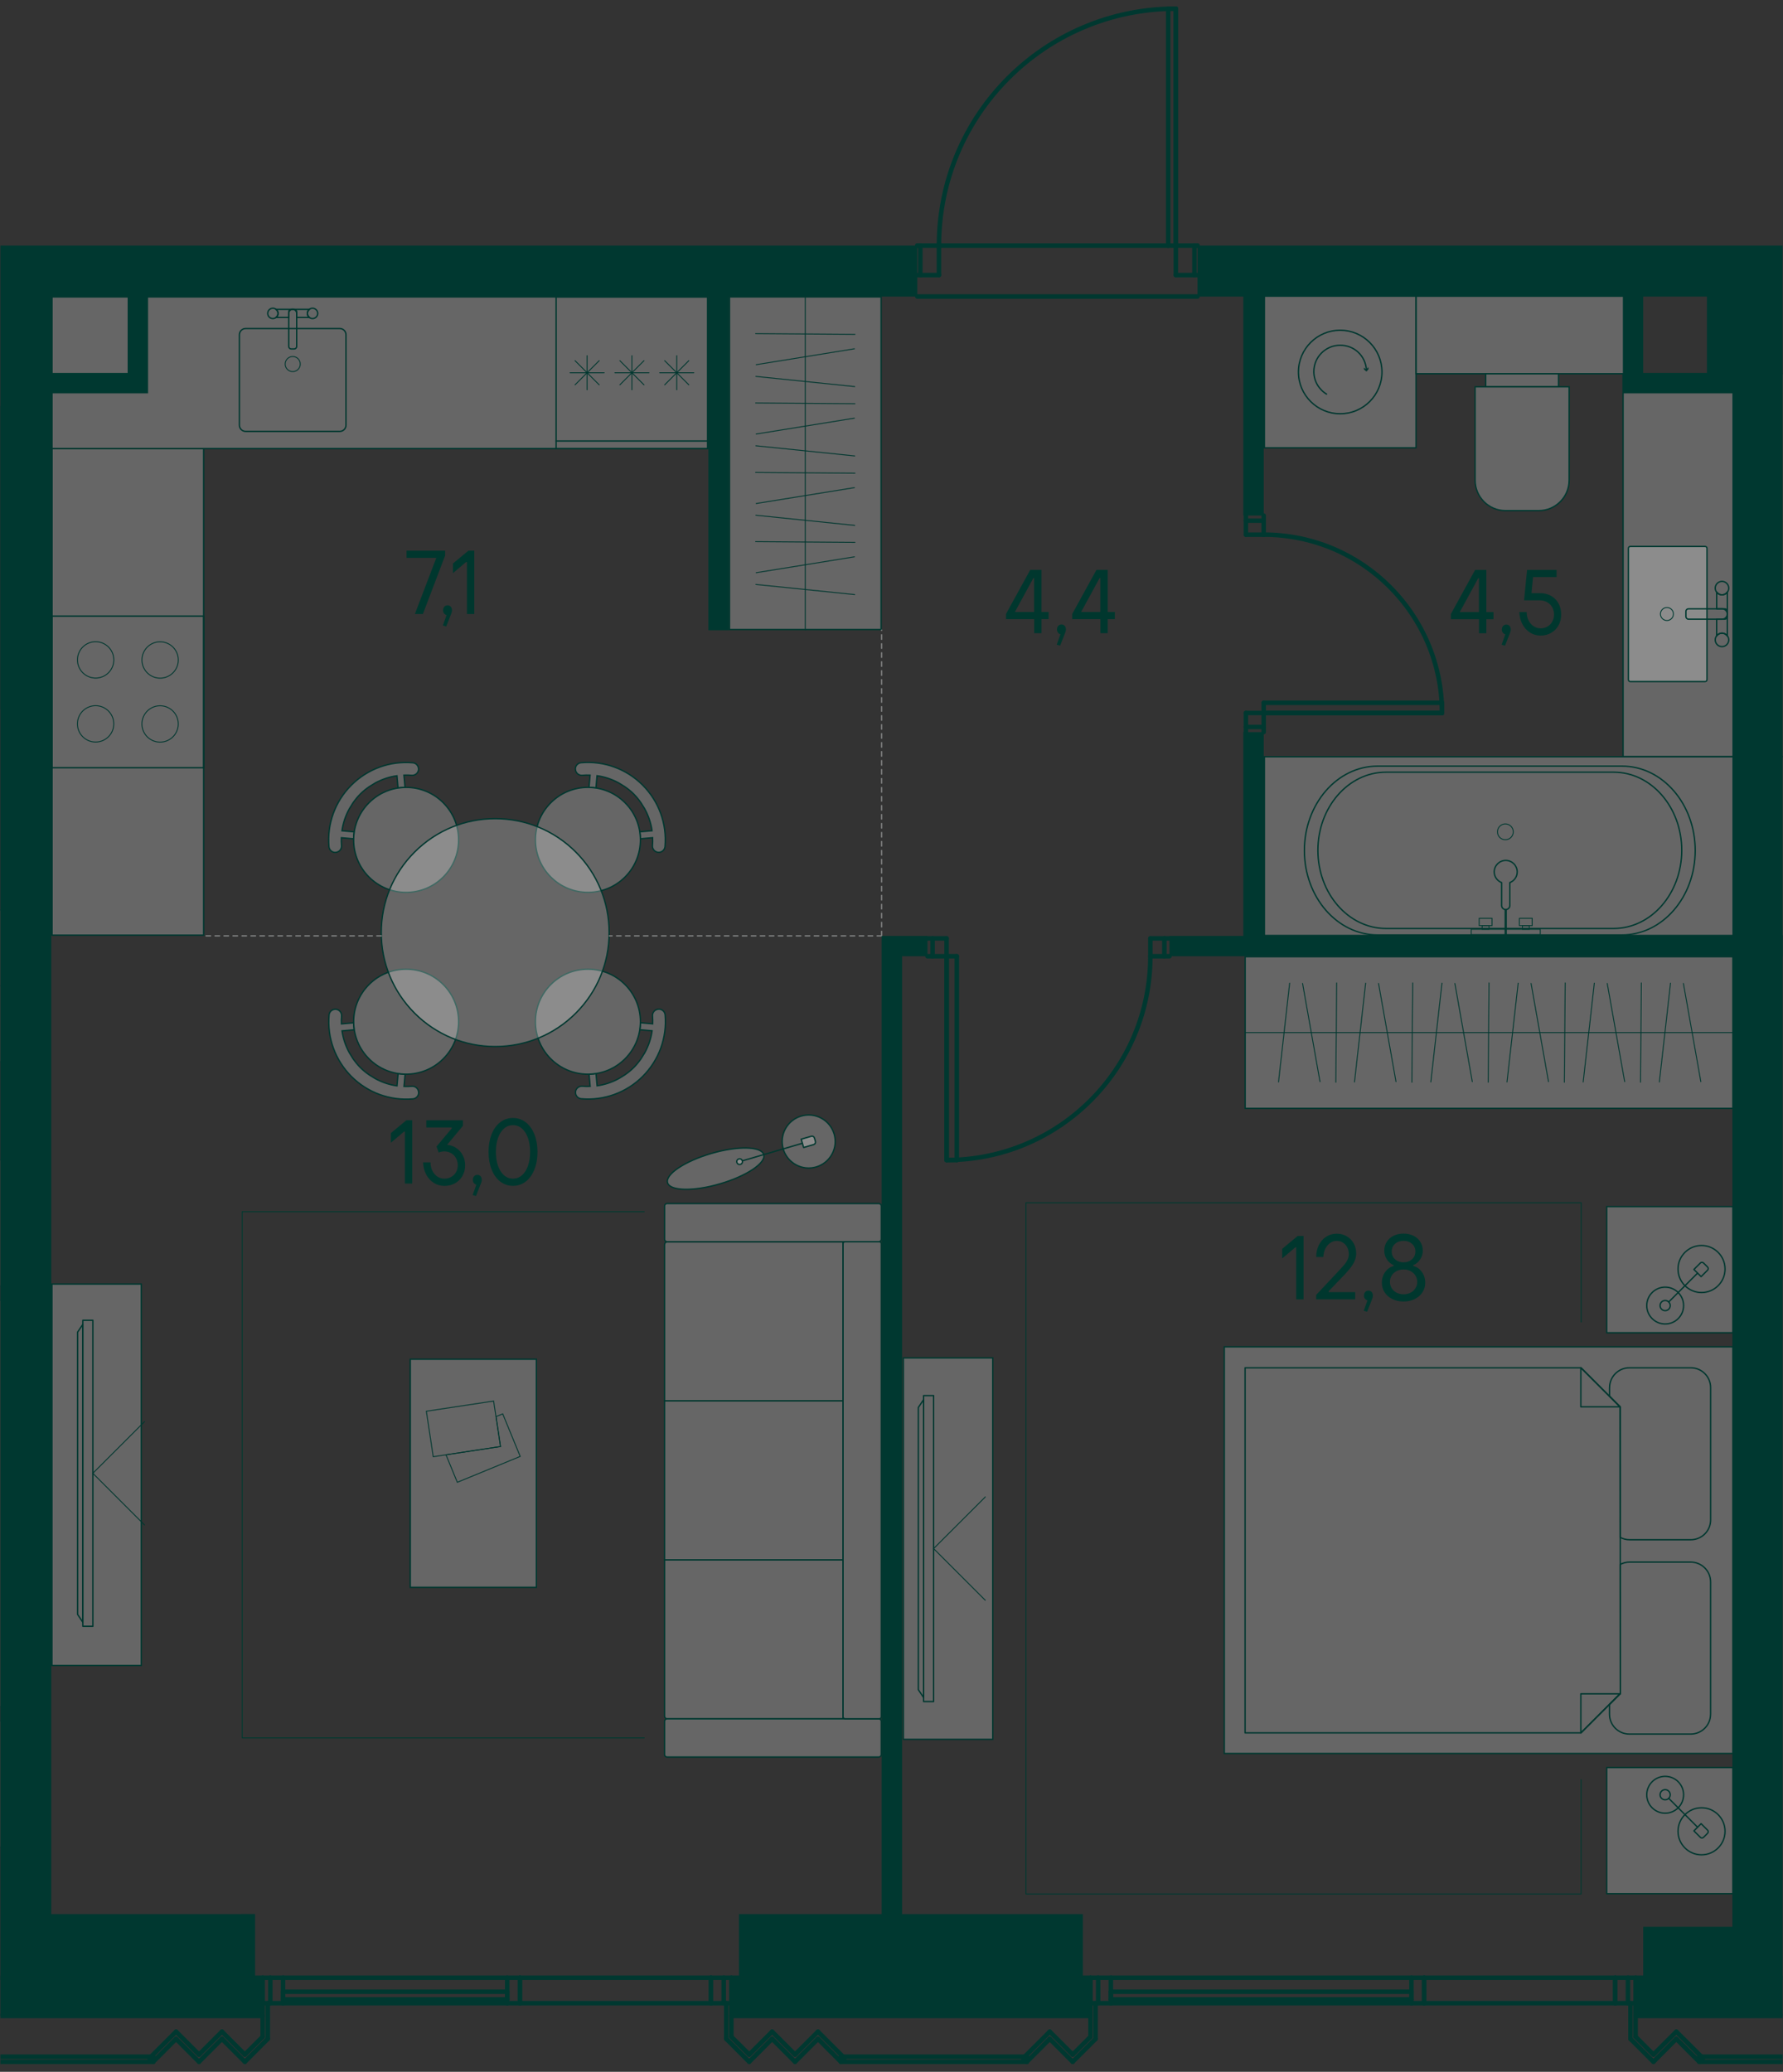 <?xml version="1.0" encoding="UTF-8"?><svg id="_Слой_1" xmlns="http://www.w3.org/2000/svg" xmlns:xlink="http://www.w3.org/1999/xlink" viewBox="0 0 595.28 691.65"><rect x="0" y="0" width="595.28" height="691.65" fill="#333333" stroke="none"/><defs><clipPath id="clippath"><rect width="595.28" height="691.65" fill="none" stroke-width="0"/></clipPath><clipPath id="clippath-20"><polygon points="303.45 0 303.45 81.99 .14 81.99 .14 690.24 595.13 690.24 595.13 81.99 401.95 81.99 401.95 0 303.45 0" fill="none" stroke-width="0"/></clipPath><clipPath id="clippath-21"><rect x="301.6" y="453.32" width="29.85" height="127.33" fill="none" stroke-width="0"/></clipPath><clipPath id="clippath-22"><polygon points="303.45 0 303.45 81.99 .14 81.99 .14 690.24 595.13 690.24 595.13 81.99 401.95 81.99 401.95 0 303.45 0" fill="none" stroke-width="0"/></clipPath><clipPath id="clippath-23"><rect x="17.33" y="428.68" width="29.85" height="127.33" fill="none" stroke-width="0"/></clipPath><clipPath id="clippath-24"><polygon points="303.45 0 303.45 81.99 .14 81.99 .14 690.24 595.13 690.24 595.13 81.99 401.95 81.99 401.95 0 303.45 0" fill="none" stroke-width="0"/></clipPath><clipPath id="clippath-25"><rect x="536.43" y="402.81" width="42.11" height="42.11" fill="none" stroke-width="0"/></clipPath><clipPath id="clippath-26"><polygon points="303.45 0 303.45 81.99 .14 81.99 .14 690.24 595.13 690.24 595.13 81.99 401.95 81.99 401.95 0 303.45 0" fill="none" stroke-width="0"/></clipPath><clipPath id="clippath-27"><polygon points="303.45 0 303.45 81.99 .14 81.99 .14 690.24 595.13 690.24 595.13 81.99 401.95 81.99 401.95 0 303.45 0" fill="none" stroke-width="0"/></clipPath><clipPath id="clippath-28"><rect x="536.43" y="590.08" width="42.11" height="42.11" fill="none" stroke-width="0"/></clipPath><clipPath id="clippath-29"><polygon points="303.45 0 303.45 81.99 .14 81.99 .14 690.24 595.13 690.24 595.13 81.99 401.95 81.99 401.95 0 303.45 0" fill="none" stroke-width="0"/></clipPath><clipPath id="clippath-30"><polygon points="303.45 0 303.45 81.99 .14 81.99 .14 690.24 595.13 690.24 595.13 81.99 401.95 81.99 401.95 0 303.45 0" fill="none" stroke-width="0"/></clipPath><clipPath id="clippath-31"><rect x="408.75" y="449.63" width="169.79" height="135.74" fill="none" stroke-width="0"/></clipPath><clipPath id="clippath-32"><polygon points="303.45 0 303.45 81.99 .14 81.99 .14 690.24 595.13 690.24 595.13 81.99 401.95 81.99 401.95 0 303.45 0" fill="none" stroke-width="0"/></clipPath><clipPath id="clippath-33"><polygon points="303.45 0 303.45 81.99 .14 81.99 .14 690.24 595.13 690.24 595.13 81.99 401.95 81.99 401.95 0 303.45 0" fill="none" stroke-width="0"/></clipPath><clipPath id="clippath-34"><rect x="415.71" y="319.4" width="162.82" height="50.62" fill="none" stroke-width="0"/></clipPath><clipPath id="clippath-102"><polygon points="303.45 0 303.45 81.99 .14 81.99 .14 690.24 595.13 690.24 595.13 81.99 401.95 81.99 401.95 0 303.45 0" fill="none" stroke-width="0"/></clipPath><clipPath id="clippath-103"><rect x="8.41" y="43.93" width="123.83" height="37.83" fill="none" stroke-width="0"/></clipPath><clipPath id="clippath-114"><polygon points="303.45 0 303.45 81.99 .14 81.99 .14 690.24 595.13 690.24 595.13 81.99 401.95 81.99 401.95 0 303.45 0" fill="none" stroke-width="0"/></clipPath><clipPath id="clippath-115"><rect x="-41.57" y="387.24" width="42.11" height="42.11" fill="none" stroke-width="0"/></clipPath><clipPath id="clippath-116"><polygon points="303.45 0 303.45 81.99 .14 81.99 .14 690.24 595.13 690.24 595.13 81.99 401.95 81.99 401.95 0 303.45 0" fill="none" stroke-width="0"/></clipPath><clipPath id="clippath-117"><rect x="-41.57" y="574.51" width="42.11" height="42.11" fill="none" stroke-width="0"/></clipPath><clipPath id="clippath-118"><polygon points="303.45 0 303.45 81.99 .14 81.99 .14 690.24 595.13 690.24 595.13 81.99 401.95 81.99 401.95 0 303.45 0" fill="none" stroke-width="0"/></clipPath><clipPath id="clippath-119"><rect x="-169.26" y="434.06" width="169.79" height="135.75" fill="none" stroke-width="0"/></clipPath><clipPath id="clippath-121"><polygon points="303.45 0 303.45 81.99 .14 81.99 .14 690.24 595.13 690.24 595.13 81.99 401.95 81.99 401.95 0 303.45 0" fill="none" stroke-width="0"/></clipPath><clipPath id="clippath-122"><rect x="-162.29" y="303.83" width="162.82" height="50.62" fill="none" stroke-width="0"/></clipPath><clipPath id="clippath-123"><polygon points="303.45 0 303.45 81.99 .14 81.99 .14 690.24 595.13 690.24 595.13 81.99 401.95 81.99 401.95 0 303.45 0" fill="none" stroke-width="0"/></clipPath><clipPath id="clippath-125"><polygon points="303.45 0 303.45 81.99 .14 81.99 .14 690.24 595.13 690.24 595.13 81.99 401.95 81.99 401.95 0 303.45 0" fill="none" stroke-width="0"/></clipPath><clipPath id="clippath-126"><rect x="221.87" y="520.74" width="59.59" height="53.07" fill="none" stroke-width="0"/></clipPath><clipPath id="clippath-127"><rect x="221.87" y="520.74" width="59.59" height="53.07" fill="none" stroke-width="0"/></clipPath><clipPath id="clippath-128"><rect x="221.87" y="414.6" width="59.59" height="53.07" fill="none" stroke-width="0"/></clipPath><clipPath id="clippath-129"><rect x="221.87" y="414.6" width="59.59" height="53.07" fill="none" stroke-width="0"/></clipPath><clipPath id="clippath-130"><rect x="221.87" y="467.67" width="59.59" height="53.07" fill="none" stroke-width="0"/></clipPath><clipPath id="clippath-131"><polygon points="303.45 0 303.45 81.99 .14 81.99 .14 690.24 595.13 690.24 595.13 81.99 401.95 81.99 401.95 0 303.45 0" fill="none" stroke-width="0"/></clipPath><clipPath id="clippath-132"><rect x="221.87" y="573.8" width="72.35" height="12.77" fill="none" stroke-width="0"/></clipPath><clipPath id="clippath-133"><rect x="221.87" y="573.8" width="72.35" height="12.77" fill="none" stroke-width="0"/></clipPath><clipPath id="clippath-134"><rect x="221.87" y="401.78" width="72.35" height="12.77" fill="none" stroke-width="0"/></clipPath><clipPath id="clippath-135"><rect x="221.87" y="401.78" width="72.35" height="12.77" fill="none" stroke-width="0"/></clipPath><clipPath id="clippath-136"><rect x="281.46" y="414.54" width="12.77" height="159.26" fill="none" stroke-width="0"/></clipPath><clipPath id="clippath-137"><rect x="281.46" y="414.54" width="12.77" height="159.26" fill="none" stroke-width="0"/></clipPath><clipPath id="clippath-138"><rect x="136.97" y="453.76" width="42.11" height="76.16" fill="none" stroke-width="0"/></clipPath><clipPath id="clippath-139"><polygon points="303.45 0 303.45 81.99 .14 81.99 .14 690.24 595.13 690.24 595.13 81.99 401.95 81.99 401.95 0 303.45 0" fill="none" stroke-width="0"/></clipPath><clipPath id="clippath-140"><rect x="261.12" y="372.22" width="17.72" height="17.72" fill="none" stroke-width="0"/></clipPath><clipPath id="clippath-141"><rect x="261.12" y="372.22" width="17.72" height="17.72" fill="none" stroke-width="0"/></clipPath><clipPath id="clippath-142"><rect x="222.8" y="383.24" width="32.26" height="13.82" fill="none" stroke-width="0"/></clipPath><clipPath id="clippath-143"><rect x="222.8" y="383.24" width="32.26" height="13.82" fill="none" stroke-width="0"/></clipPath><clipPath id="clippath-144"><rect x="267.49" y="379.29" width="4.79" height="3.79" fill="none" stroke-width="0"/></clipPath><clipPath id="clippath-145"><rect x="267.49" y="379.29" width="4.79" height="3.79" fill="none" stroke-width="0"/></clipPath><clipPath id="clippath-146"><polygon points="303.45 0 303.45 81.99 .14 81.99 .14 690.24 595.13 690.24 595.13 81.99 401.95 81.99 401.95 0 303.45 0" fill="none" stroke-width="0"/></clipPath><clipPath id="clippath-147"><rect x="245.97" y="386.85" width="1.9" height="1.9" fill="none" stroke-width="0"/></clipPath><clipPath id="clippath-148"><rect x="245.97" y="386.85" width="1.9" height="1.9" fill="none" stroke-width="0"/></clipPath><clipPath id="clippath-149"><rect x="192.11" y="254.53" width="30.03" height="30.03" fill="none" stroke-width="0"/></clipPath><clipPath id="clippath-150"><rect x="192.11" y="254.53" width="30.03" height="30.03" fill="none" stroke-width="0"/></clipPath><clipPath id="clippath-151"><rect x="178.75" y="262.86" width="35.06" height="35.06" fill="none" stroke-width="0"/></clipPath><clipPath id="clippath-152"><rect x="178.75" y="262.86" width="35.06" height="35.06" fill="none" stroke-width="0"/></clipPath><clipPath id="clippath-153"><rect x="109.74" y="336.9" width="30.03" height="30.03" fill="none" stroke-width="0"/></clipPath><clipPath id="clippath-154"><rect x="109.74" y="336.9" width="30.03" height="30.03" fill="none" stroke-width="0"/></clipPath><clipPath id="clippath-155"><rect x="118.06" y="323.55" width="35.06" height="35.06" fill="none" stroke-width="0"/></clipPath><clipPath id="clippath-156"><rect x="118.06" y="323.55" width="35.06" height="35.06" fill="none" stroke-width="0"/></clipPath><clipPath id="clippath-157"><rect x="109.74" y="254.53" width="30.03" height="30.03" fill="none" stroke-width="0"/></clipPath><clipPath id="clippath-158"><rect x="109.74" y="254.53" width="30.03" height="30.03" fill="none" stroke-width="0"/></clipPath><clipPath id="clippath-159"><rect x="118.06" y="262.86" width="35.06" height="35.06" fill="none" stroke-width="0"/></clipPath><clipPath id="clippath-160"><rect x="118.06" y="262.86" width="35.06" height="35.06" fill="none" stroke-width="0"/></clipPath><clipPath id="clippath-161"><rect x="192.11" y="336.9" width="30.03" height="30.03" fill="none" stroke-width="0"/></clipPath><clipPath id="clippath-162"><rect x="192.11" y="336.9" width="30.03" height="30.03" fill="none" stroke-width="0"/></clipPath><clipPath id="clippath-163"><rect x="178.75" y="323.55" width="35.06" height="35.06" fill="none" stroke-width="0"/></clipPath><clipPath id="clippath-164"><rect x="178.75" y="323.55" width="35.06" height="35.06" fill="none" stroke-width="0"/></clipPath><clipPath id="clippath-165"><rect x="127.3" y="273.3" width="76.07" height="76.09" fill="none" stroke-width="0"/></clipPath><clipPath id="clippath-166"><rect x="127.3" y="273.3" width="76.07" height="76.09" fill="none" stroke-width="0"/></clipPath><clipPath id="clippath-167"><rect x="243.55" y="99.12" width="50.62" height="111.04" fill="none" stroke-width="0"/></clipPath><clipPath id="clippath-168"><rect x="243.55" y="99.12" width="50.62" height="111.04" fill="none" stroke-width="0"/></clipPath><clipPath id="clippath-199"><polygon points="303.45 0 303.45 81.99 .14 81.99 .14 690.24 595.13 690.24 595.13 81.99 401.95 81.99 401.95 0 303.45 0" fill="none" stroke-width="0"/></clipPath><clipPath id="clippath-200"><rect x="-18.58" y="135.77" width="18.71" height="100.84" fill="none" stroke-width="0"/></clipPath><clipPath id="clippath-201"><rect x="-18.58" y="135.77" width="18.71" height="100.84" fill="none" stroke-width="0"/></clipPath><clipPath id="clippath-202"><polygon points="303.45 0 303.45 81.99 .14 81.99 .14 690.24 595.13 690.24 595.13 81.99 401.95 81.99 401.95 0 303.45 0" fill="none" stroke-width="0"/></clipPath><clipPath id="clippath-218"><polygon points="303.45 0 303.45 81.99 .14 81.99 .14 690.24 595.13 690.24 595.13 81.99 401.95 81.99 401.95 0 303.45 0" fill="none" stroke-width="0"/></clipPath><clipPath id="clippath-219"><rect x="594.79" y="124.81" width="36.19" height="127.76" fill="none" stroke-width="0"/></clipPath><clipPath id="clippath-220"><rect x="594.79" y="124.81" width="36.19" height="127.76" fill="none" stroke-width="0"/></clipPath><clipPath id="clippath-222"><polygon points="303.45 0 303.45 81.99 .14 81.99 .14 690.24 595.13 690.24 595.13 81.99 401.95 81.99 401.95 0 303.45 0" fill="none" stroke-width="0"/></clipPath><clipPath id="clippath-223"><rect x="594.79" y="252.64" width="156.83" height="59.65" fill="none" stroke-width="0"/></clipPath><clipPath id="clippath-224"><rect x="594.79" y="252.64" width="156.83" height="59.65" fill="none" stroke-width="0"/></clipPath><clipPath id="clippath-225"><polygon points="303.45 0 303.45 81.99 .14 81.99 .14 690.24 595.13 690.24 595.13 81.99 401.95 81.99 401.95 0 303.45 0" fill="none" stroke-width="0"/></clipPath><clipPath id="clippath-226"><rect x="422.13" y="98.87" width="50.62" height="50.62" fill="none" stroke-width="0"/></clipPath><clipPath id="clippath-227"><rect x="422.13" y="98.87" width="50.62" height="50.62" fill="none" stroke-width="0"/></clipPath><clipPath id="clippath-228"><polygon points="303.45 0 303.45 81.99 .14 81.99 .14 690.24 595.13 690.24 595.13 81.99 401.95 81.99 401.95 0 303.45 0" fill="none" stroke-width="0"/></clipPath><clipPath id="clippath-229"><rect x="541.89" y="124.81" width="37.09" height="127.76" fill="none" stroke-width="0"/></clipPath><clipPath id="clippath-230"><rect x="541.89" y="124.81" width="37.09" height="127.76" fill="none" stroke-width="0"/></clipPath><clipPath id="clippath-231"><polygon points="303.45 0 303.45 81.99 .14 81.99 .14 690.24 595.13 690.24 595.13 81.99 401.95 81.99 401.95 0 303.45 0" fill="none" stroke-width="0"/></clipPath><clipPath id="clippath-232"><rect x="472.78" y="98.88" width="75.6" height="25.89" fill="none" stroke-width="0"/></clipPath><clipPath id="clippath-233"><polygon points="303.45 0 303.45 81.99 .14 81.99 .14 690.24 595.13 690.24 595.13 81.99 401.95 81.99 401.95 0 303.45 0" fill="none" stroke-width="0"/></clipPath><clipPath id="clippath-234"><rect x="492.49" y="129.13" width="31.38" height="41.33" fill="none" stroke-width="0"/></clipPath><clipPath id="clippath-235"><rect x="492.49" y="129.13" width="31.38" height="41.33" fill="none" stroke-width="0"/></clipPath><clipPath id="clippath-236"><rect x="496.02" y="124.78" width="24.32" height="4.3" fill="none" stroke-width="0"/></clipPath><clipPath id="clippath-237"><rect x="496.02" y="124.78" width="24.31" height="4.3" fill="none" stroke-width="0"/></clipPath><clipPath id="clippath-238"><rect x="543.68" y="182.42" width="26.22" height="45.11" fill="none" stroke-width="0"/></clipPath><clipPath id="clippath-239"><rect x="543.68" y="182.42" width="26.22" height="45.11" fill="none" stroke-width="0"/></clipPath><clipPath id="clippath-240"><rect x="422.14" y="252.64" width="156.83" height="59.65" fill="none" stroke-width="0"/></clipPath><clipPath id="clippath-241"><rect x="422.14" y="252.64" width="156.83" height="59.65" fill="none" stroke-width="0"/></clipPath><clipPath id="clippath-242"><polygon points="303.45 0 303.45 81.99 .14 81.99 .14 690.24 595.13 690.24 595.13 81.99 401.95 81.99 401.95 0 303.45 0" fill="none" stroke-width="0"/></clipPath><clipPath id="clippath-261"><polygon points="303.45 0 303.45 81.99 .14 81.99 .14 690.24 595.13 690.24 595.13 81.99 401.95 81.99 401.95 0 303.45 0" fill="none" stroke-width="0"/></clipPath><clipPath id="clippath-262"><rect x="17.38" y="149.78" width="50.62" height="162.43" fill="none" stroke-width="0"/></clipPath><clipPath id="clippath-263"><polygon points="303.45 0 303.45 81.99 .14 81.99 .14 690.24 595.13 690.24 595.13 81.99 401.95 81.99 401.95 0 303.45 0" fill="none" stroke-width="0"/></clipPath><clipPath id="clippath-264"><rect x="17.35" y="99.13" width="218.93" height="50.62" fill="none" stroke-width="0"/></clipPath><clipPath id="clippath-265"><polygon points="303.45 0 303.45 81.99 .14 81.99 .14 690.24 595.13 690.24 595.13 81.99 401.95 81.99 401.95 0 303.45 0" fill="none" stroke-width="0"/></clipPath><clipPath id="clippath-266"><polygon points="303.45 0 303.45 81.99 .14 81.99 .14 690.24 595.13 690.24 595.13 81.99 401.95 81.99 401.95 0 303.45 0" fill="none" stroke-width="0"/></clipPath><clipPath id="clippath-277"><polygon points="303.45 0 303.45 81.99 .14 81.99 .14 690.24 595.13 690.24 595.13 81.99 401.95 81.99 401.95 0 303.45 0" fill="none" stroke-width="0"/></clipPath><clipPath id="clippath-278"><polygon points="303.45 0 303.45 81.99 .14 81.99 .14 690.24 595.13 690.24 595.13 81.99 401.95 81.99 401.95 0 303.45 0" fill="none" stroke-width="0"/></clipPath><clipPath id="clippath-279"><polygon points="303.45 0 303.45 81.99 .14 81.99 .14 690.24 595.13 690.24 595.13 81.99 401.95 81.99 401.95 0 303.45 0" fill="none" stroke-width="0"/></clipPath><clipPath id="clippath-280"><polygon points="303.45 0 303.45 81.99 .14 81.99 .14 690.24 595.13 690.24 595.13 81.99 401.95 81.99 401.95 0 303.45 0" fill="none" stroke-width="0"/></clipPath><clipPath id="clippath-281"><polygon points="303.45 0 303.45 81.99 .14 81.99 .14 690.24 595.13 690.24 595.13 81.99 401.95 81.99 401.95 0 303.45 0" fill="none" stroke-width="0"/></clipPath><clipPath id="clippath-282"><polygon points="303.45 0 303.45 81.99 .14 81.99 .14 690.24 595.13 690.24 595.13 81.99 401.95 81.99 401.95 0 303.45 0" fill="none" stroke-width="0"/></clipPath><clipPath id="clippath-283"><polygon points="303.45 0 303.45 81.99 .14 81.99 .14 690.24 595.13 690.24 595.13 81.99 401.95 81.99 401.95 0 303.45 0" fill="none" stroke-width="0"/></clipPath><clipPath id="clippath-284"><polygon points="303.45 0 303.45 81.99 .14 81.99 .14 690.24 595.13 690.24 595.13 81.99 401.95 81.99 401.95 0 303.45 0" fill="none" stroke-width="0"/></clipPath><clipPath id="clippath-285"><polygon points="303.45 0 303.45 81.99 .14 81.99 .14 690.24 595.13 690.24 595.13 81.99 401.95 81.99 401.95 0 303.45 0" fill="none" stroke-width="0"/></clipPath><clipPath id="clippath-286"><polygon points="303.45 0 303.45 81.99 .14 81.99 .14 690.24 595.13 690.24 595.13 81.99 401.95 81.99 401.95 0 303.45 0" fill="none" stroke-width="0"/></clipPath><clipPath id="clippath-287"><polygon points="303.45 0 303.45 81.99 .14 81.99 .14 690.24 595.13 690.24 595.13 81.99 401.95 81.99 401.95 0 303.45 0" fill="none" stroke-width="0"/></clipPath><clipPath id="clippath-288"><polygon points="303.45 0 303.45 81.99 .14 81.99 .14 690.24 595.13 690.24 595.13 81.99 401.95 81.99 401.95 0 303.45 0" fill="none" stroke-width="0"/></clipPath><clipPath id="clippath-289"><polygon points="303.45 0 303.45 81.99 .14 81.99 .14 690.24 595.13 690.24 595.13 81.99 401.95 81.99 401.95 0 303.45 0" fill="none" stroke-width="0"/></clipPath><clipPath id="clippath-290"><polygon points="303.45 0 303.45 81.99 .14 81.99 .14 690.24 595.13 690.24 595.13 81.99 401.95 81.99 401.95 0 303.45 0" fill="none" stroke-width="0"/></clipPath><clipPath id="clippath-291"><polygon points="303.45 0 303.45 81.99 .14 81.99 .14 690.24 595.13 690.24 595.13 81.99 401.95 81.99 401.95 0 303.45 0" fill="none" stroke-width="0"/></clipPath><clipPath id="clippath-292"><polygon points="303.45 0 303.45 81.99 .14 81.99 .14 690.24 595.13 690.24 595.13 81.99 401.95 81.99 401.95 0 303.45 0" fill="none" stroke-width="0"/></clipPath><clipPath id="clippath-293"><polygon points="303.45 0 303.45 81.99 .14 81.99 .14 690.24 595.13 690.24 595.13 81.99 401.95 81.99 401.95 0 303.45 0" fill="none" stroke-width="0"/></clipPath><clipPath id="clippath-294"><polygon points="303.45 0 303.45 81.99 .14 81.99 .14 690.24 595.13 690.24 595.13 81.99 401.95 81.99 401.95 0 303.45 0" fill="none" stroke-width="0"/></clipPath><clipPath id="clippath-295"><polygon points="303.45 0 303.45 81.99 .14 81.99 .14 690.24 595.13 690.24 595.13 81.99 401.95 81.99 401.95 0 303.45 0" fill="none" stroke-width="0"/></clipPath></defs><g clip-path="url(#clippath)"><g clip-path="url(#clippath-20)"><g opacity=".25"><g clip-path="url(#clippath-21)"><rect x="301.6" y="453.32" width="29.85" height="127.33" fill="#fff" stroke-width="0"/></g></g></g><path d="M301.82,453.54h29.4v126.89h-29.4v-126.89ZM301.37,580.88h30.3v-127.79h-30.3v127.79Z" fill="#00372f" stroke-width="0"/><g clip-path="url(#clippath-22)"><g opacity=".25"><g clip-path="url(#clippath-23)"><rect x="17.33" y="428.68" width="29.85" height="127.34" fill="#fff" stroke-width="0"/></g></g></g><path d="M17.56,428.9h29.4v126.89h-29.4v-126.89ZM17.11,556.24h30.3v-127.79h-30.3v127.79Z" fill="#00372f" stroke-width="0"/><g clip-path="url(#clippath-24)"><g opacity=".25"><g clip-path="url(#clippath-25)"><rect x="536.43" y="402.82" width="42.11" height="42.11" fill="#fff" stroke-width="0"/></g></g></g><path d="M536.65,403.04h41.66v41.66h-41.66v-41.66ZM536.2,445.15h42.56v-42.56h-42.56v42.56Z" fill="#00372f" stroke-width="0"/><g clip-path="url(#clippath-26)"><path d="M568.08,431.5c-4.34,0-7.85-3.51-7.85-7.85s3.52-7.85,7.85-7.85,7.85,3.51,7.85,7.85-3.51,7.85-7.85,7.85Z" fill="none" stroke="#00372f" stroke-linecap="round" stroke-linejoin="round" stroke-width=".45"/><path d="M567.94,426.19l-2.4-2.4,2.15-2.15c.29-.29.76-.29,1.06,0l1.34,1.34c.29.29.29.76,0,1.06l-2.15,2.15Z" fill="none" stroke="#00372f" stroke-linecap="round" stroke-linejoin="round" stroke-width=".45"/><path d="M555.94,442c-3.4,0-6.15-2.75-6.15-6.15s2.75-6.15,6.15-6.15,6.15,2.75,6.15,6.15-2.75,6.15-6.15,6.15Z" fill="none" stroke="#00372f" stroke-linecap="round" stroke-linejoin="round" stroke-width=".45"/></g><line x1="566.76" y1="425.01" x2="557.11" y2="434.66" fill="none" stroke="#00372f" stroke-linecap="round" stroke-linejoin="round" stroke-width=".45"/><g clip-path="url(#clippath-27)"><path d="M555.94,437.55c-.94,0-1.7-.76-1.7-1.7s.76-1.7,1.7-1.7,1.69.76,1.69,1.7-.76,1.7-1.69,1.7Z" fill="none" stroke="#00372f" stroke-linecap="round" stroke-linejoin="round" stroke-width=".45"/><g opacity=".25"><g clip-path="url(#clippath-28)"><rect x="536.43" y="590.08" width="42.11" height="42.11" fill="#fff" stroke-width="0"/></g></g></g><path d="M536.65,590.31h41.66v41.66h-41.66v-41.66ZM536.2,632.42h42.56v-42.56h-42.56v42.56Z" fill="#00372f" stroke-width="0"/><g clip-path="url(#clippath-29)"><path d="M568.08,603.51c-4.34,0-7.85,3.52-7.85,7.85s3.52,7.85,7.85,7.85,7.85-3.51,7.85-7.85-3.51-7.85-7.85-7.85Z" fill="none" stroke="#00372f" stroke-linecap="round" stroke-linejoin="round" stroke-width=".45"/><path d="M567.94,608.82l-2.4,2.4,2.15,2.15c.29.29.76.29,1.06,0l1.34-1.34c.29-.29.29-.77,0-1.06l-2.15-2.15Z" fill="none" stroke="#00372f" stroke-linecap="round" stroke-linejoin="round" stroke-width=".45"/><circle cx="555.94" cy="599.16" r="6.15" transform="translate(-186.97 258.36) rotate(-22.5)" fill="none" stroke="#00372f" stroke-linecap="round" stroke-linejoin="round" stroke-width=".45"/></g><line x1="566.76" y1="610" x2="557.11" y2="600.34" fill="none" stroke="#00372f" stroke-linecap="round" stroke-linejoin="round" stroke-width=".45"/><g clip-path="url(#clippath-30)"><path d="M555.94,597.46c-.94,0-1.7.76-1.7,1.7s.76,1.69,1.7,1.69,1.69-.76,1.69-1.69-.76-1.7-1.69-1.7Z" fill="none" stroke="#00372f" stroke-linecap="round" stroke-linejoin="round" stroke-width=".45"/><g opacity=".25"><g clip-path="url(#clippath-31)"><rect x="408.75" y="449.63" width="169.79" height="135.74" fill="#fff" stroke-width="0"/></g></g></g><path d="M408.97,449.86h169.34v135.3h-169.34v-135.3ZM408.52,585.6h170.24v-136.2h-170.24v136.2Z" fill="#00372f" stroke-width="0"/><g clip-path="url(#clippath-32)"><path d="M537.36,463.25v2.85l3.55,3.55.03,43.6c.92.48,1.95.78,3.06.78h20.49c3.66,0,6.63-2.97,6.63-6.63v-44.15c0-3.66-2.97-6.63-6.63-6.63h-20.49c-3.66,0-6.63,2.97-6.63,6.63Z" fill="none" stroke="#00372f" stroke-linecap="round" stroke-linejoin="round" stroke-width=".45"/><path d="M571.11,572.27v-44.15c0-3.66-2.97-6.63-6.63-6.63h-20.49c-1.1,0-2.13.3-3.05.78l.03,43.19h-.07l-3.55,3.55v3.26c0,3.66,2.97,6.63,6.63,6.63h20.49c3.66,0,6.63-2.97,6.63-6.63Z" fill="none" stroke="#00372f" stroke-linecap="round" stroke-linejoin="round" stroke-width=".45"/></g><polygon points="540.91 469.65 527.88 456.62 415.69 456.62 415.69 578.5 527.88 578.5 540.91 565.46 540.97 565.46 540.91 469.65" fill="none" stroke="#00372f" stroke-linecap="round" stroke-linejoin="round" stroke-width=".45"/><polygon points="527.78 565.46 527.78 578.5 540.82 565.46 527.78 565.46" fill="none" stroke="#00372f" stroke-linecap="round" stroke-linejoin="round" stroke-width=".45"/><polygon points="527.78 469.65 527.78 456.62 540.82 469.65 527.78 469.65" fill="none" stroke="#00372f" stroke-linecap="round" stroke-linejoin="round" stroke-width=".45"/><polyline points="527.88 594 527.88 632.29 342.53 632.29 342.53 401.55 527.91 401.55 527.91 441.46" fill="none" stroke="#003930" stroke-miterlimit="10" stroke-width=".3"/><g clip-path="url(#clippath-33)"><g opacity=".25"><g clip-path="url(#clippath-34)"><rect x="415.71" y="319.4" width="162.82" height="50.62" fill="#fff" stroke-width="0"/></g></g></g><path d="M415.94,319.62h162.38v50.17h-162.38v-50.17ZM415.49,370.25h163.27v-51.07h-163.27v51.07Z" fill="#00372f" stroke-width="0"/><line x1="578.76" y1="344.71" x2="415.49" y2="344.71" fill="none" stroke="#00372f" stroke-linejoin="round" stroke-width=".3"/><line x1="430.57" y1="328.21" x2="426.85" y2="361.21" fill="none" stroke="#00372f" stroke-linecap="round" stroke-linejoin="round" stroke-width=".3"/><line x1="434.88" y1="328.31" x2="440.7" y2="361.11" fill="none" stroke="#00372f" stroke-linecap="round" stroke-linejoin="round" stroke-width=".3"/><line x1="446.27" y1="328.13" x2="445.99" y2="361.29" fill="none" stroke="#00372f" stroke-linecap="round" stroke-linejoin="round" stroke-width=".3"/><line x1="455.94" y1="328.21" x2="452.22" y2="361.21" fill="none" stroke="#00372f" stroke-linecap="round" stroke-linejoin="round" stroke-width=".3"/><line x1="460.25" y1="328.31" x2="466.07" y2="361.11" fill="none" stroke="#00372f" stroke-linecap="round" stroke-linejoin="round" stroke-width=".3"/><line x1="471.65" y1="328.13" x2="471.37" y2="361.29" fill="none" stroke="#00372f" stroke-linecap="round" stroke-linejoin="round" stroke-width=".3"/><line x1="481.42" y1="328.21" x2="477.7" y2="361.21" fill="none" stroke="#00372f" stroke-linecap="round" stroke-linejoin="round" stroke-width=".3"/><line x1="485.73" y1="328.31" x2="491.55" y2="361.11" fill="none" stroke="#00372f" stroke-linecap="round" stroke-linejoin="round" stroke-width=".3"/><line x1="497.12" y1="328.13" x2="496.85" y2="361.29" fill="none" stroke="#00372f" stroke-linecap="round" stroke-linejoin="round" stroke-width=".3"/><line x1="506.86" y1="328.21" x2="503.13" y2="361.21" fill="none" stroke="#00372f" stroke-linecap="round" stroke-linejoin="round" stroke-width=".3"/><line x1="511.17" y1="328.31" x2="516.99" y2="361.11" fill="none" stroke="#00372f" stroke-linecap="round" stroke-linejoin="round" stroke-width=".3"/><line x1="522.56" y1="328.13" x2="522.28" y2="361.29" fill="none" stroke="#00372f" stroke-linecap="round" stroke-linejoin="round" stroke-width=".3"/><line x1="532.29" y1="328.21" x2="528.57" y2="361.21" fill="none" stroke="#00372f" stroke-linecap="round" stroke-linejoin="round" stroke-width=".3"/><line x1="536.6" y1="328.31" x2="542.42" y2="361.11" fill="none" stroke="#00372f" stroke-linecap="round" stroke-linejoin="round" stroke-width=".3"/><line x1="547.99" y1="328.13" x2="547.72" y2="361.29" fill="none" stroke="#00372f" stroke-linecap="round" stroke-linejoin="round" stroke-width=".3"/><line x1="557.73" y1="328.21" x2="554" y2="361.21" fill="none" stroke="#00372f" stroke-linecap="round" stroke-linejoin="round" stroke-width=".3"/><line x1="562.03" y1="328.31" x2="567.85" y2="361.11" fill="none" stroke="#00372f" stroke-linecap="round" stroke-linejoin="round" stroke-width=".3"/><g clip-path="url(#clippath-102)"><g opacity=".25"><g clip-path="url(#clippath-103)"><rect x="8.41" y="43.93" width="123.83" height="37.83" fill="#fff" stroke-width="0"/></g></g><path d="M132.02,81.53H8.64v-37.38h123.39v37.38ZM132.47,43.71H8.19v38.28h124.29v-38.28Z" fill="#00372f" stroke-width="0"/><path d="M87.1,70.47c1.25,0,2.36-.42,3.15-1.08.3-1.09.51-2.4.6-3.9-.74-1.03-2.13-1.74-3.75-1.74s-3.02.71-3.75,1.74c.09,1.5.3,2.81.6,3.9.79.66,1.9,1.08,3.15,1.08Z" fill="none" stroke="#00372f" stroke-miterlimit="10" stroke-width=".3"/><path d="M85.42,62.7c0-2.25.75-4.06,1.69-4.06s1.68,1.82,1.68,4.06" fill="none" stroke="#00372f" stroke-miterlimit="10" stroke-width=".3"/><path d="M87.1,73.2c2.11,0,3.82-3.49,3.82-9.52v-.05c-1.03-.69-2.35-1.12-3.82-1.12s-2.79.43-3.82,1.12v.05c0,6.02,1.71,9.52,3.82,9.52Z" fill="none" stroke="#00372f" stroke-miterlimit="10" stroke-width=".3"/><path d="M83.28,63.69c0-6.03,1.71-12.31,3.82-12.31s3.82,6.28,3.82,12.31-1.71,9.52-3.82,9.52-3.82-3.49-3.82-9.52Z" fill="none" stroke="#00372f" stroke-miterlimit="10" stroke-width=".3"/><path d="M77.8,70.47c1.25,0,2.36-.42,3.15-1.08.3-1.09.51-2.4.6-3.9-.74-1.03-2.13-1.74-3.75-1.74s-3.02.71-3.75,1.74c.09,1.5.3,2.81.6,3.9.79.66,1.9,1.08,3.15,1.08Z" fill="none" stroke="#00372f" stroke-miterlimit="10" stroke-width=".3"/><path d="M76.11,62.7c0-2.25.75-4.06,1.69-4.06s1.68,1.82,1.68,4.06" fill="none" stroke="#00372f" stroke-miterlimit="10" stroke-width=".3"/><path d="M77.8,73.2c2.11,0,3.82-3.49,3.82-9.52,0-.02,0-.04,0-.05-1.03-.69-2.35-1.12-3.82-1.12s-2.79.43-3.82,1.12v.05c0,6.02,1.71,9.52,3.82,9.52Z" fill="none" stroke="#00372f" stroke-miterlimit="10" stroke-width=".3"/><path d="M73.98,63.69c0-6.03,1.71-12.31,3.82-12.31s3.82,6.28,3.82,12.31-1.71,9.52-3.82,9.52-3.82-3.49-3.82-9.52Z" fill="none" stroke="#00372f" stroke-miterlimit="10" stroke-width=".3"/><path d="M101.98,54.16c-1.25,0-2.36.42-3.15,1.08-.3,1.09-.51,2.4-.6,3.9.74,1.03,2.13,1.74,3.75,1.74s3.02-.71,3.75-1.74c-.09-1.5-.3-2.81-.6-3.9-.79-.66-1.9-1.08-3.15-1.08Z" fill="none" stroke="#00372f" stroke-miterlimit="10" stroke-width=".3"/><path d="M103.67,61.94c0,2.25-.75,4.07-1.69,4.07s-1.68-1.82-1.68-4.07" fill="none" stroke="#00372f" stroke-miterlimit="10" stroke-width=".3"/><path d="M101.98,51.43c-2.11,0-3.82,3.49-3.82,9.52,0,.02,0,.04,0,.05,1.03.69,2.35,1.12,3.82,1.12s2.79-.43,3.82-1.12c0-.02,0-.03,0-.05,0-6.02-1.71-9.52-3.82-9.52Z" fill="none" stroke="#00372f" stroke-miterlimit="10" stroke-width=".3"/><path d="M105.8,60.95c0,6.03-1.71,12.31-3.82,12.31s-3.82-6.28-3.82-12.31,1.71-9.52,3.82-9.52,3.82,3.49,3.82,9.52Z" fill="none" stroke="#00372f" stroke-miterlimit="10" stroke-width=".3"/><path d="M111.29,54.16c-1.25,0-2.36.42-3.15,1.08-.3,1.09-.51,2.4-.6,3.9.74,1.03,2.13,1.74,3.75,1.74s3.02-.71,3.75-1.74c-.09-1.5-.3-2.81-.6-3.9-.79-.66-1.9-1.08-3.15-1.08Z" fill="none" stroke="#00372f" stroke-miterlimit="10" stroke-width=".3"/><path d="M112.97,61.94c0,2.25-.75,4.07-1.68,4.07s-1.68-1.82-1.68-4.07" fill="none" stroke="#00372f" stroke-miterlimit="10" stroke-width=".3"/><path d="M111.29,51.43c-2.11,0-3.82,3.49-3.82,9.52,0,.02,0,.04,0,.05,1.03.69,2.35,1.12,3.82,1.12s2.79-.43,3.82-1.12c0-.02,0-.03,0-.05,0-6.02-1.71-9.52-3.82-9.52Z" fill="none" stroke="#00372f" stroke-miterlimit="10" stroke-width=".3"/><path d="M115.1,60.95c0,6.03-1.71,12.31-3.82,12.31s-3.82-6.28-3.82-12.31,1.71-9.52,3.82-9.52,3.82,3.49,3.82,9.52Z" fill="none" stroke="#00372f" stroke-miterlimit="10" stroke-width=".3"/><path d="M37.55,70.47c1.25,0,2.36-.42,3.15-1.08.3-1.09.51-2.4.6-3.9-.74-1.03-2.13-1.74-3.75-1.74s-3.02.71-3.75,1.74c.09,1.5.3,2.81.6,3.9.79.66,1.9,1.08,3.15,1.08Z" fill="none" stroke="#00372f" stroke-miterlimit="10" stroke-width=".3"/><path d="M35.87,62.7c0-2.25.75-4.06,1.69-4.06s1.68,1.82,1.68,4.06" fill="none" stroke="#00372f" stroke-miterlimit="10" stroke-width=".3"/><path d="M37.55,73.2c2.11,0,3.82-3.49,3.82-9.52,0-.02,0-.04,0-.05-1.03-.69-2.35-1.12-3.82-1.12s-2.79.43-3.82,1.12c0,.02,0,.03,0,.05,0,6.02,1.71,9.52,3.82,9.52Z" fill="none" stroke="#00372f" stroke-miterlimit="10" stroke-width=".3"/><path d="M33.73,63.69c0-6.03,1.71-12.31,3.82-12.31s3.82,6.28,3.82,12.31-1.71,9.52-3.82,9.52-3.82-3.49-3.82-9.52Z" fill="none" stroke="#00372f" stroke-miterlimit="10" stroke-width=".3"/><path d="M28.25,70.47c1.25,0,2.36-.42,3.15-1.08.3-1.09.51-2.4.6-3.9-.73-1.03-2.13-1.74-3.75-1.74s-3.02.71-3.75,1.74c.09,1.5.3,2.81.6,3.9.79.66,1.9,1.08,3.15,1.08Z" fill="none" stroke="#00372f" stroke-miterlimit="10" stroke-width=".3"/><path d="M26.57,62.7c0-2.25.75-4.06,1.68-4.06s1.68,1.82,1.68,4.06" fill="none" stroke="#00372f" stroke-miterlimit="10" stroke-width=".3"/><path d="M28.25,73.2c2.11,0,3.82-3.49,3.82-9.52,0-.02,0-.04,0-.05-1.03-.69-2.35-1.12-3.82-1.12s-2.79.43-3.82,1.12c0,.02,0,.03,0,.05,0,6.02,1.71,9.52,3.82,9.52Z" fill="none" stroke="#00372f" stroke-miterlimit="10" stroke-width=".3"/><path d="M24.43,63.69c0-6.03,1.71-12.31,3.82-12.31s3.82,6.28,3.82,12.31-1.71,9.52-3.82,9.52-3.82-3.49-3.82-9.52Z" fill="none" stroke="#00372f" stroke-miterlimit="10" stroke-width=".3"/><path d="M52.43,54.16c-1.25,0-2.36.42-3.15,1.08-.3,1.09-.51,2.4-.6,3.9.74,1.03,2.13,1.74,3.75,1.74s3.02-.71,3.75-1.74c-.09-1.5-.3-2.81-.6-3.9-.79-.66-1.9-1.08-3.15-1.08Z" fill="none" stroke="#00372f" stroke-miterlimit="10" stroke-width=".3"/><path d="M54.12,61.94c0,2.25-.75,4.07-1.69,4.07s-1.68-1.82-1.68-4.07" fill="none" stroke="#00372f" stroke-miterlimit="10" stroke-width=".3"/><path d="M52.43,51.43c-2.11,0-3.82,3.49-3.82,9.52v.05c1.03.69,2.35,1.12,3.82,1.12s2.79-.43,3.82-1.12v-.05c0-6.02-1.71-9.52-3.82-9.52Z" fill="none" stroke="#00372f" stroke-miterlimit="10" stroke-width=".3"/><path d="M56.25,60.95c0,6.03-1.71,12.31-3.82,12.31s-3.82-6.28-3.82-12.31,1.71-9.52,3.82-9.52,3.82,3.49,3.82,9.52Z" fill="none" stroke="#00372f" stroke-miterlimit="10" stroke-width=".3"/><path d="M61.74,54.16c-1.25,0-2.36.42-3.15,1.08-.3,1.09-.51,2.4-.6,3.9.74,1.03,2.13,1.74,3.75,1.74s3.02-.71,3.75-1.74c-.09-1.5-.3-2.81-.6-3.9-.79-.66-1.9-1.08-3.15-1.08Z" fill="none" stroke="#00372f" stroke-miterlimit="10" stroke-width=".3"/><path d="M63.42,61.94c0,2.25-.75,4.07-1.69,4.07s-1.68-1.82-1.68-4.07" fill="none" stroke="#00372f" stroke-miterlimit="10" stroke-width=".3"/><path d="M61.74,51.43c-2.11,0-3.82,3.49-3.82,9.52,0,.02,0,.04,0,.05,1.03.69,2.35,1.12,3.82,1.12s2.79-.43,3.82-1.12c0-.02,0-.03,0-.05,0-6.02-1.71-9.52-3.82-9.52Z" fill="none" stroke="#00372f" stroke-miterlimit="10" stroke-width=".3"/><path d="M65.56,60.95c0,6.03-1.71,12.31-3.82,12.31s-3.82-6.28-3.82-12.31,1.71-9.52,3.82-9.52,3.82,3.49,3.82,9.52Z" fill="none" stroke="#00372f" stroke-miterlimit="10" stroke-width=".3"/></g><polygon points="25.9 538.95 25.9 444.73 27.65 442.12 27.65 541.57 25.9 538.95" fill="none" stroke="#00372f" stroke-linecap="round" stroke-linejoin="round" stroke-width=".45"/><rect x="27.66" y="440.77" width="3.35" height="102.15" fill="none" stroke="#00372f" stroke-linecap="round" stroke-linejoin="round" stroke-width=".45"/><polyline points="48.25 509.09 31 491.84 48.25 474.6" fill="none" stroke="#00372f" stroke-linecap="round" stroke-linejoin="round" stroke-width=".3"/><polygon points="306.6 564.09 306.6 469.87 308.35 467.26 308.35 566.71 306.6 564.09" fill="none" stroke="#00372f" stroke-linecap="round" stroke-linejoin="round" stroke-width=".45"/><rect x="308.35" y="465.91" width="3.35" height="102.14" fill="none" stroke="#00372f" stroke-linecap="round" stroke-linejoin="round" stroke-width=".45"/><polyline points="328.95 534.23 311.7 516.98 328.95 499.74" fill="none" stroke="#00372f" stroke-linecap="round" stroke-linejoin="round" stroke-width=".3"/><g clip-path="url(#clippath-114)"><g opacity=".25"><g clip-path="url(#clippath-115)"><rect x="-41.58" y="387.24" width="42.11" height="42.11" fill="#fff" stroke-width="0"/></g></g></g><polygon points=".14 387.02 .14 387.47 .31 387.47 .31 429.13 .14 429.13 .14 429.58 .76 429.58 .76 387.02 .14 387.02" fill="#00372f" stroke-width="0"/><g clip-path="url(#clippath-116)"><g opacity=".25"><g clip-path="url(#clippath-117)"><rect x="-41.58" y="574.51" width="42.11" height="42.11" fill="#fff" stroke-width="0"/></g></g></g><polygon points=".14 574.29 .14 574.74 .31 574.74 .31 616.4 .14 616.4 .14 616.85 .76 616.85 .76 574.29 .14 574.29" fill="#00372f" stroke-width="0"/><g clip-path="url(#clippath-118)"><g opacity=".25"><g clip-path="url(#clippath-119)"><rect x="-169.26" y="434.06" width="169.79" height="135.75" fill="#fff" stroke-width="0"/></g></g></g><polygon points=".14 433.83 .14 434.28 .31 434.28 .31 569.58 .14 569.58 .14 570.03 .76 570.03 .76 433.83 .14 433.83" fill="#00372f" stroke-width="0"/><g clip-path="url(#clippath-121)"><g opacity=".25"><g clip-path="url(#clippath-122)"><rect x="-162.29" y="303.83" width="162.82" height="50.62" fill="#fff" stroke-width="0"/></g></g></g><polygon points=".14 303.6 .14 304.05 .31 304.05 .31 354.23 .14 354.23 .14 354.68 .76 354.68 .76 303.6 .14 303.6" fill="#00372f" stroke-width="0"/><g clip-path="url(#clippath-123)"><line x1=".76" y1="329.14" x2="-162.52" y2="329.14" fill="none" stroke="#00372f" stroke-linejoin="round" stroke-width=".3"/></g><polyline points="215.2 404.52 80.86 404.52 80.86 580.17 215.2 580.17" fill="none" stroke="#003930" stroke-miterlimit="10" stroke-width=".3"/><g clip-path="url(#clippath-125)"><g opacity=".25"><g clip-path="url(#clippath-126)"><g clip-path="url(#clippath-127)"><path d="M221.87,572.88c0,.51.38.93.85.93h58.74v-53.07h-59.59v52.14Z" fill="#fff" stroke-width="0"/></g></g></g><path d="M221.87,572.88c0,.51.38.93.85.93h58.74v-53.07h-59.59v52.14Z" fill="none" stroke="#00372f" stroke-miterlimit="10" stroke-width=".45"/><g opacity=".25"><g clip-path="url(#clippath-128)"><g clip-path="url(#clippath-129)"><path d="M221.87,415.53c0-.51.38-.93.85-.93h58.74v53.07h-59.59v-52.14Z" fill="#fff" stroke-width="0"/></g></g></g><path d="M221.87,415.53c0-.51.38-.93.85-.93h58.74v53.07h-59.59v-52.14Z" fill="none" stroke="#00372f" stroke-miterlimit="10" stroke-width=".45"/><g opacity=".25"><g clip-path="url(#clippath-130)"><rect x="221.87" y="467.67" width="59.59" height="53.07" fill="#fff" stroke-width="0"/></g></g></g><rect x="221.87" y="467.67" width="59.59" height="53.07" fill="none" stroke="#00372f" stroke-miterlimit="10" stroke-width=".45"/><g clip-path="url(#clippath-131)"><g opacity=".25"><g clip-path="url(#clippath-132)"><g clip-path="url(#clippath-133)"><path d="M221.87,574.66v11.07c0,.47.38.85.85.85h70.65c.47,0,.85-.38.85-.85v-11.07c0-.47-.38-.85-.85-.85h-70.65c-.47,0-.85.38-.85.85" fill="#fff" stroke-width="0"/></g></g></g><path d="M222.72,573.8h70.65c.47,0,.85.38.85.85v11.07c0,.47-.38.85-.85.85h-70.65c-.47,0-.85-.38-.85-.85v-11.07c0-.47.38-.85.85-.85Z" fill="none" stroke="#00372f" stroke-miterlimit="10" stroke-width=".45"/><g opacity=".25"><g clip-path="url(#clippath-134)"><g clip-path="url(#clippath-135)"><path d="M221.87,402.62v11.07c0,.47.38.85.85.85h70.65c.47,0,.85-.38.85-.85v-11.07c0-.47-.38-.85-.85-.85h-70.65c-.47,0-.85.38-.85.85" fill="#fff" stroke-width="0"/></g></g></g><path d="M222.72,401.78h70.66c.47,0,.85.38.85.85v11.07c0,.47-.38.85-.85.85h-70.65c-.47,0-.85-.38-.85-.85v-11.07c0-.47.38-.85.85-.85Z" fill="none" stroke="#00372f" stroke-miterlimit="10" stroke-width=".45"/><g opacity=".25"><g clip-path="url(#clippath-136)"><g clip-path="url(#clippath-137)"><path d="M293.55,414.54h-11.43c-.37,0-.67.3-.67.67v157.92c0,.37.3.67.67.67h11.43c.37,0,.67-.3.67-.67v-157.92c0-.37-.3-.67-.67-.67" fill="#fff" stroke-width="0"/></g></g></g><path d="M282.13,414.54h11.43c.37,0,.67.3.67.67v157.92c0,.37-.3.67-.67.67h-11.43c-.37,0-.67-.3-.67-.67v-157.92c0-.37.3-.67.67-.67Z" fill="none" stroke="#00372f" stroke-miterlimit="10" stroke-width=".45"/><g opacity=".25"><g clip-path="url(#clippath-138)"><rect x="136.97" y="453.76" width="42.11" height="76.16" fill="#fff" stroke-width="0"/></g></g></g><path d="M137.2,453.98h41.66v75.71h-41.66v-75.71ZM136.74,530.15h42.57v-76.61h-42.57v76.61Z" fill="#00372f" stroke-width="0"/><polygon points="148.9 485.66 167.12 482.9 165.61 472.92 167.84 472 173.68 486.21 152.68 494.85 148.9 485.66" fill="none" stroke="#00372f" stroke-width=".3"/><rect x="143.4" y="469.32" width="22.71" height="15.36" transform="translate(-69.7 28.56) rotate(-8.61)" fill="none" stroke="#00372f" stroke-width=".3"/><g clip-path="url(#clippath-139)"><g opacity=".25"><g clip-path="url(#clippath-140)"><g clip-path="url(#clippath-141)"><path d="M262.22,376.83c-2.35,4.29-.77,9.68,3.52,12.02,4.29,2.35,9.68.77,12.02-3.52,2.35-4.29.77-9.67-3.52-12.02-4.29-2.35-9.67-.77-12.02,3.52" fill="#fff" stroke-width="0"/></g></g></g><path d="M262.22,376.83c-2.35,4.29-.77,9.68,3.52,12.02,4.29,2.35,9.68.77,12.02-3.52,2.35-4.29.77-9.67-3.52-12.02-4.29-2.35-9.67-.77-12.02,3.52Z" fill="none" stroke="#00372e" stroke-linecap="round" stroke-linejoin="round" stroke-width=".45"/><g opacity=".25"><g clip-path="url(#clippath-142)"><g clip-path="url(#clippath-143)"><path d="M222.87,394.85c.82,2.79,8.67,2.95,17.54.35,8.87-2.6,15.4-6.97,14.58-9.76-.82-2.79-8.67-2.95-17.54-.36-8.87,2.6-15.4,6.97-14.58,9.76" fill="#fff" stroke-width="0"/></g></g></g><path d="M222.87,394.85c.82,2.79,8.67,2.95,17.54.35,8.87-2.6,15.4-6.97,14.58-9.76-.82-2.79-8.67-2.95-17.54-.36-8.87,2.6-15.4,6.97-14.58,9.76Z" fill="none" stroke="#00372e" stroke-linecap="round" stroke-linejoin="round" stroke-width=".45"/><g opacity=".25"><g clip-path="url(#clippath-144)"><g clip-path="url(#clippath-145)"><path d="M267.49,380.31l.81,2.77,3.36-.98c.45-.13.71-.6.58-1.05l-.33-1.14c-.13-.45-.6-.71-1.05-.58l-3.36.98Z" fill="#fff" stroke-width="0"/></g></g></g><path d="M267.49,380.31l.81,2.77,3.36-.98c.45-.13.71-.6.58-1.05l-.33-1.14c-.13-.45-.6-.71-1.05-.58l-3.36.98Z" fill="none" stroke="#00372e" stroke-linecap="round" stroke-linejoin="round" stroke-width=".45"/></g><line x1="267.89" y1="381.67" x2="247.82" y2="387.54" fill="none" stroke="#00372e" stroke-linecap="round" stroke-linejoin="round" stroke-width=".45"/><g clip-path="url(#clippath-146)"><g opacity=".25"><g clip-path="url(#clippath-147)"><g clip-path="url(#clippath-148)"><path d="M246.09,387.35c-.25.46-.08,1.04.38,1.29.46.25,1.04.08,1.29-.38.25-.46.08-1.04-.38-1.29-.46-.25-1.04-.08-1.29.38" fill="#fff" stroke-width="0"/></g></g></g><path d="M246.09,387.35c-.25.46-.08,1.04.38,1.29.46.25,1.04.08,1.29-.38.25-.46.08-1.04-.38-1.29-.46-.25-1.04-.08-1.29.38Z" fill="none" stroke="#00372e" stroke-linecap="round" stroke-linejoin="round" stroke-width=".45"/><g opacity=".25"><g clip-path="url(#clippath-149)"><g clip-path="url(#clippath-150)"><path d="M192.12,256.92c.1,1.16,1.12,2.01,2.28,1.91.87-.08,1.74-.09,2.6-.06l-.36,4.1c.78.02,1.56.09,2.33.21l.36-4.11c2.56.36,5.01,1.19,7.27,2.42l1.99,1.23c1.06.73,2.07,1.54,2.99,2.46.92.92,1.73,1.94,2.46,2.99l1.23,1.99c1.23,2.26,2.06,4.72,2.42,7.27l-4.11.36c.12.77.2,1.55.21,2.33l4.1-.36c.03.86.02,1.73-.06,2.6-.1,1.16.76,2.18,1.91,2.28,1.16.1,2.18-.76,2.28-1.91.67-7.63-2.05-15.11-7.47-20.54-5.42-5.41-12.9-8.14-20.53-7.47-1.16.1-2.02,1.12-1.92,2.28" fill="#fff" stroke-width="0"/></g></g></g><path d="M192.12,256.92c.1,1.16,1.12,2.01,2.28,1.91.87-.08,1.74-.09,2.6-.06l-.36,4.1c.78.02,1.56.09,2.33.21l.36-4.11c2.56.36,5.01,1.19,7.27,2.42l1.99,1.23c1.06.73,2.07,1.54,2.99,2.46.92.92,1.73,1.94,2.46,2.99l1.23,1.99c1.23,2.26,2.06,4.72,2.42,7.27l-4.11.36c.12.77.2,1.55.21,2.33l4.1-.36c.03.86.02,1.73-.06,2.6-.1,1.16.76,2.18,1.91,2.28,1.16.1,2.18-.76,2.28-1.91.67-7.63-2.05-15.11-7.47-20.54-5.42-5.41-12.9-8.14-20.53-7.47-1.16.1-2.02,1.12-1.92,2.28Z" fill="none" stroke="#00372f" stroke-miterlimit="10" stroke-width=".45"/><g opacity=".25"><g clip-path="url(#clippath-151)"><g clip-path="url(#clippath-152)"><path d="M183.89,267.99c6.85-6.85,17.94-6.85,24.79,0,6.84,6.85,6.84,17.94,0,24.79-6.85,6.84-17.95,6.84-24.79,0-6.85-6.85-6.85-17.95,0-24.79" fill="#fff" stroke-width="0"/></g></g></g><path d="M183.89,267.99c6.85-6.85,17.94-6.85,24.79,0,6.84,6.85,6.84,17.94,0,24.79-6.85,6.84-17.95,6.84-24.79,0-6.85-6.85-6.85-17.95,0-24.79Z" fill="none" stroke="#00372f" stroke-miterlimit="10" stroke-width=".45"/><g opacity=".25"><g clip-path="url(#clippath-153)"><g clip-path="url(#clippath-154)"><path d="M139.76,364.55c-.1-1.16-1.12-2.02-2.28-1.91-.87.07-1.74.09-2.6.06l.36-4.1c-.78-.02-1.56-.09-2.33-.21l-.36,4.11c-2.56-.36-5.01-1.19-7.27-2.42l-1.99-1.23c-1.06-.73-2.07-1.54-2.99-2.46-.92-.93-1.73-1.94-2.46-2.99l-1.23-1.99c-1.23-2.26-2.06-4.71-2.42-7.27l4.11-.36c-.12-.77-.19-1.55-.21-2.33l-4.1.36c-.03-.86-.01-1.73.06-2.6.1-1.16-.76-2.18-1.91-2.28-1.16-.1-2.18.76-2.28,1.91-.67,7.63,2.06,15.11,7.47,20.53,5.42,5.42,12.9,8.14,20.53,7.48,1.16-.1,2.02-1.12,1.91-2.28" fill="#fff" stroke-width="0"/></g></g></g><path d="M139.76,364.55c-.1-1.16-1.12-2.02-2.28-1.91-.87.07-1.74.09-2.6.06l.36-4.1c-.78-.02-1.56-.09-2.33-.21l-.36,4.11c-2.56-.36-5.01-1.19-7.27-2.42l-1.99-1.23c-1.06-.73-2.07-1.54-2.99-2.46-.92-.93-1.73-1.94-2.46-2.99l-1.23-1.99c-1.23-2.26-2.06-4.71-2.42-7.27l4.11-.36c-.12-.77-.19-1.55-.21-2.33l-4.1.36c-.03-.86-.01-1.73.06-2.6.1-1.16-.76-2.18-1.91-2.28-1.16-.1-2.18.76-2.28,1.91-.67,7.63,2.06,15.11,7.47,20.53,5.42,5.42,12.9,8.14,20.53,7.48,1.16-.1,2.02-1.12,1.91-2.28Z" fill="none" stroke="#00372f" stroke-miterlimit="10" stroke-width=".45"/><g opacity=".25"><g clip-path="url(#clippath-155)"><g clip-path="url(#clippath-156)"><path d="M147.99,353.47c-6.85,6.85-17.94,6.85-24.79,0-6.84-6.85-6.84-17.95,0-24.79,6.85-6.84,17.95-6.84,24.79,0,6.85,6.85,6.85,17.95,0,24.79" fill="#fff" stroke-width="0"/></g></g></g><path d="M147.99,353.47c-6.85,6.85-17.94,6.85-24.79,0-6.84-6.85-6.84-17.95,0-24.79,6.85-6.84,17.95-6.84,24.79,0,6.85,6.85,6.85,17.95,0,24.79Z" fill="none" stroke="#00372f" stroke-miterlimit="10" stroke-width=".45"/><g opacity=".25"><g clip-path="url(#clippath-157)"><g clip-path="url(#clippath-158)"><path d="M112.12,284.55c1.16-.1,2.02-1.12,1.91-2.28-.07-.87-.09-1.74-.06-2.6l4.1.36c.02-.78.09-1.56.21-2.33l-4.11-.36c.36-2.55,1.19-5.01,2.42-7.27l1.23-1.99c.73-1.05,1.54-2.07,2.46-2.99.92-.92,1.93-1.73,2.99-2.46l1.99-1.23c2.26-1.23,4.71-2.06,7.27-2.42l.36,4.11c.77-.12,1.55-.2,2.33-.21l-.36-4.11c.86-.03,1.73-.01,2.6.06,1.16.1,2.18-.76,2.28-1.91.1-1.16-.76-2.18-1.91-2.28-7.63-.67-15.11,2.06-20.53,7.48-5.42,5.42-8.14,12.9-7.48,20.53.1,1.16,1.12,2.02,2.28,1.92" fill="#fff" stroke-width="0"/></g></g></g><path d="M112.12,284.55c1.16-.1,2.02-1.12,1.91-2.28-.07-.87-.09-1.74-.06-2.6l4.1.36c.02-.78.09-1.56.21-2.33l-4.11-.36c.36-2.55,1.19-5.01,2.42-7.27l1.23-1.99c.73-1.05,1.54-2.07,2.46-2.99.92-.92,1.93-1.73,2.99-2.46l1.99-1.23c2.26-1.23,4.71-2.06,7.27-2.42l.36,4.11c.77-.12,1.55-.2,2.33-.21l-.36-4.11c.86-.03,1.73-.01,2.6.06,1.16.1,2.18-.76,2.28-1.91.1-1.16-.76-2.18-1.91-2.28-7.63-.67-15.11,2.06-20.53,7.48-5.42,5.42-8.14,12.9-7.48,20.53.1,1.16,1.12,2.02,2.28,1.92Z" fill="none" stroke="#00372f" stroke-miterlimit="10" stroke-width=".45"/><g opacity=".25"><g clip-path="url(#clippath-159)"><g clip-path="url(#clippath-160)"><path d="M123.2,292.78c-6.85-6.85-6.85-17.95,0-24.79,6.85-6.85,17.95-6.85,24.79,0,6.85,6.85,6.85,17.95,0,24.79-6.85,6.85-17.95,6.85-24.79,0" fill="#fff" stroke-width="0"/></g></g></g><circle cx="135.59" cy="280.39" r="17.53" fill="none" stroke="#00372f" stroke-miterlimit="10" stroke-width=".45"/><g opacity=".25"><g clip-path="url(#clippath-161)"><g clip-path="url(#clippath-162)"><path d="M219.76,336.91c-1.16.11-2.02,1.12-1.91,2.28.07.87.09,1.74.06,2.6l-4.1-.36c-.02.78-.09,1.56-.21,2.33l4.11.36c-.36,2.56-1.19,5.01-2.42,7.27l-1.23,1.99c-.73,1.06-1.54,2.07-2.46,2.99-.92.92-1.93,1.73-2.99,2.46l-1.99,1.23c-2.26,1.23-4.71,2.06-7.27,2.42l-.36-4.11c-.77.12-1.55.2-2.33.21l.36,4.1c-.86.03-1.73.02-2.6-.06-1.16-.1-2.18.76-2.28,1.91-.1,1.16.76,2.18,1.91,2.28,7.63.67,15.11-2.05,20.53-7.47,5.42-5.42,8.14-12.9,7.48-20.53-.1-1.16-1.12-2.02-2.28-1.92" fill="#fff" stroke-width="0"/></g></g></g><path d="M219.76,336.91c-1.16.11-2.02,1.12-1.91,2.28.07.87.09,1.74.06,2.6l-4.1-.36c-.02.78-.09,1.56-.21,2.33l4.11.36c-.36,2.56-1.19,5.01-2.42,7.27l-1.23,1.99c-.73,1.06-1.54,2.07-2.46,2.99-.92.92-1.93,1.73-2.99,2.46l-1.99,1.23c-2.26,1.23-4.71,2.06-7.27,2.42l-.36-4.11c-.77.12-1.55.2-2.33.21l.36,4.1c-.86.03-1.73.02-2.6-.06-1.16-.1-2.18.76-2.28,1.91-.1,1.16.76,2.18,1.91,2.28,7.63.67,15.11-2.05,20.53-7.47,5.42-5.42,8.14-12.9,7.48-20.53-.1-1.16-1.12-2.02-2.28-1.92Z" fill="none" stroke="#00372f" stroke-miterlimit="10" stroke-width=".45"/><g opacity=".25"><g clip-path="url(#clippath-163)"><g clip-path="url(#clippath-164)"><path d="M208.68,328.68c6.85,6.85,6.85,17.95,0,24.79-6.85,6.85-17.95,6.85-24.79,0-6.85-6.85-6.85-17.95,0-24.79,6.85-6.85,17.95-6.85,24.79,0" fill="#fff" stroke-width="0"/></g></g></g><circle cx="196.28" cy="341.08" r="17.53" fill="none" stroke="#00372f" stroke-miterlimit="10" stroke-width=".45"/><g opacity=".25"><g clip-path="url(#clippath-165)"><g clip-path="url(#clippath-166)"><path d="M165.33,349.39c-10.16,0-19.72-3.96-26.9-11.14-14.83-14.83-14.83-38.97,0-53.8,7.18-7.18,16.74-11.14,26.9-11.14s19.71,3.96,26.9,11.14c7.19,7.19,11.15,16.74,11.15,26.9s-3.96,19.71-11.15,26.9c-7.18,7.19-16.74,11.14-26.9,11.14" fill="#fff" stroke-width="0"/></g></g></g><path d="M165.33,273.52c10.1,0,19.6,3.93,26.74,11.08,7.14,7.14,11.08,16.64,11.08,26.74s-3.94,19.6-11.08,26.74c-7.14,7.14-16.64,11.08-26.74,11.08s-19.6-3.93-26.74-11.08c-7.14-7.14-11.08-16.64-11.08-26.74s3.93-19.6,11.08-26.74c7.14-7.14,16.64-11.08,26.74-11.08M165.33,273.07c-9.8,0-19.59,3.74-27.06,11.21-14.94,14.95-14.94,39.17,0,54.12,7.47,7.47,17.26,11.21,27.06,11.21s19.59-3.73,27.06-11.21c14.94-14.95,14.94-39.17,0-54.12-7.47-7.47-17.26-11.21-27.06-11.21" fill="#00372f" stroke-width="0"/><g opacity=".25"><g clip-path="url(#clippath-167)"><g clip-path="url(#clippath-168)"><rect x="243.55" y="99.12" width="50.62" height="111.03" fill="#fff" stroke-width="0"/></g></g></g></g><path d="M243.77,99.35h50.18v110.59h-50.18v-110.59ZM243.32,210.38h51.08v-111.49h-51.08v111.49Z" fill="#00372f" stroke-width="0"/><line x1="268.86" y1="98.9" x2="268.86" y2="210.39" fill="none" stroke="#00372f" stroke-linejoin="round" stroke-width=".3"/><line x1="252.36" y1="195.11" x2="285.36" y2="198.5" fill="none" stroke="#00372f" stroke-linecap="round" stroke-linejoin="round" stroke-width=".3"/><line x1="252.46" y1="191.19" x2="285.26" y2="185.89" fill="none" stroke="#00372f" stroke-linecap="round" stroke-linejoin="round" stroke-width=".3"/><line x1="252.28" y1="180.82" x2="285.44" y2="181.07" fill="none" stroke="#00372f" stroke-linecap="round" stroke-linejoin="round" stroke-width=".3"/><line x1="252.36" y1="172.01" x2="285.36" y2="175.4" fill="none" stroke="#00372f" stroke-linecap="round" stroke-linejoin="round" stroke-width=".3"/><line x1="252.46" y1="168.09" x2="285.26" y2="162.79" fill="none" stroke="#00372f" stroke-linecap="round" stroke-linejoin="round" stroke-width=".3"/><line x1="252.28" y1="157.72" x2="285.44" y2="157.97" fill="none" stroke="#00372f" stroke-linecap="round" stroke-linejoin="round" stroke-width=".3"/><line x1="252.36" y1="148.82" x2="285.36" y2="152.21" fill="none" stroke="#00372f" stroke-linecap="round" stroke-linejoin="round" stroke-width=".3"/><line x1="252.46" y1="144.9" x2="285.26" y2="139.6" fill="none" stroke="#00372f" stroke-linecap="round" stroke-linejoin="round" stroke-width=".3"/><line x1="252.28" y1="134.53" x2="285.44" y2="134.78" fill="none" stroke="#00372f" stroke-linecap="round" stroke-linejoin="round" stroke-width=".3"/><line x1="252.36" y1="125.66" x2="285.36" y2="129.06" fill="none" stroke="#00372f" stroke-linecap="round" stroke-linejoin="round" stroke-width=".3"/><line x1="252.46" y1="121.74" x2="285.26" y2="116.44" fill="none" stroke="#00372f" stroke-linecap="round" stroke-linejoin="round" stroke-width=".3"/><line x1="252.28" y1="111.37" x2="285.44" y2="111.62" fill="none" stroke="#00372f" stroke-linecap="round" stroke-linejoin="round" stroke-width=".3"/><g clip-path="url(#clippath-199)"><g opacity=".25"><g clip-path="url(#clippath-200)"><g clip-path="url(#clippath-201)"><rect x="-18.58" y="135.77" width="18.71" height="100.84" fill="#fff" stroke-width="0"/></g></g></g></g><rect x=".14" y="135.54" width=".22" height="101.29" fill="#00372f" stroke-width="0"/><g clip-path="url(#clippath-202)"><path d="M-.33,296.67h-172.59v-59.82H-.33v59.82ZM.12,236.39h-173.49v60.73H.12v-60.73Z" fill="#00372f" stroke-width="0"/></g><g clip-path="url(#clippath-218)"><g opacity=".25"><g clip-path="url(#clippath-219)"><g clip-path="url(#clippath-220)"><rect x="594.79" y="124.81" width="36.19" height="127.76" fill="#fff" stroke-width="0"/></g></g></g></g><polygon points="594.57 124.58 594.57 252.8 595.13 252.8 595.13 252.35 595.02 252.35 595.02 125.03 595.13 125.03 595.13 124.58 594.57 124.58" fill="#00372f" stroke-width="0"/><g clip-path="url(#clippath-222)"><g opacity=".25"><g clip-path="url(#clippath-223)"><g clip-path="url(#clippath-224)"><rect x="594.79" y="252.64" width="156.84" height="59.66" fill="#fff" stroke-width="0"/></g></g></g></g><polygon points="594.57 252.42 594.57 312.52 595.13 312.52 595.13 312.07 595.02 312.07 595.02 252.87 595.13 252.87 595.13 252.42 594.57 252.42" fill="#00372f" stroke-width="0"/><g clip-path="url(#clippath-225)"><g opacity=".25"><g clip-path="url(#clippath-226)"><g clip-path="url(#clippath-227)"><rect x="422.13" y="98.87" width="50.62" height="50.62" fill="#fff" stroke-width="0"/></g></g></g></g><path d="M422.36,99.1h50.18v50.17h-50.18v-50.17ZM421.91,149.72h51.07v-51.07h-51.07v51.07Z" fill="#00372f" stroke-width="0"/><g clip-path="url(#clippath-228)"><path d="M447.44,110.47c7.56,0,13.72,6.15,13.72,13.72s-6.15,13.72-13.72,13.72-13.72-6.15-13.72-13.72,6.15-13.72,13.72-13.72M447.44,110.02c-7.82,0-14.17,6.35-14.17,14.17s6.35,14.17,14.17,14.17,14.17-6.34,14.17-14.17-6.34-14.17-14.17-14.17" fill="#00372f" stroke-width="0"/><path d="M443.04,131.66c-2.62-1.52-4.4-4.36-4.4-7.61,0-4.85,3.94-8.79,8.79-8.79s8.51,3.66,8.77,8.27" fill="none" stroke="#00372f" stroke-miterlimit="10" stroke-width=".45"/><polygon points="455.33 122.72 456.16 123.4 456.84 122.56 456.91 123.21 456.23 124.04 455.39 123.36 455.33 122.72" fill="#00372f" stroke-width="0"/><g opacity=".25"><g clip-path="url(#clippath-229)"><g clip-path="url(#clippath-230)"><rect x="541.89" y="124.81" width="37.09" height="127.76" fill="#fff" stroke-width="0"/></g></g></g></g><path d="M542.11,125.03h36.64v127.31h-36.64v-127.31ZM541.66,252.8h37.54V124.58h-37.54v128.22Z" fill="#00372f" stroke-width="0"/><g clip-path="url(#clippath-231)"><g opacity=".25"><g clip-path="url(#clippath-232)"><rect x="472.78" y="98.88" width="75.6" height="25.89" fill="#fff" stroke-width="0"/></g></g></g><path d="M473.01,99.11h75.15v25.44h-75.15v-25.44ZM472.56,125h76.05v-26.34h-76.05v26.34Z" fill="#00372f" stroke-width="0"/><g clip-path="url(#clippath-233)"><g opacity=".25"><g clip-path="url(#clippath-234)"><g clip-path="url(#clippath-235)"><path d="M502.63,170.47c-5.59,0-10.14-4.55-10.14-10.14v-31.19h31.38v31.19c0,5.59-4.55,10.14-10.14,10.14h-11.1Z" fill="#fff" stroke-width="0"/></g></g></g><path d="M523.65,129.36v30.97c0,5.47-4.45,9.92-9.92,9.92h-11.1c-5.47,0-9.92-4.45-9.92-9.92v-30.97h30.93ZM524.1,128.91h-31.83v31.42c0,5.72,4.64,10.37,10.37,10.37h11.1c5.73,0,10.37-4.64,10.37-10.37v-31.42Z" fill="#003930" stroke-width="0"/><g opacity=".25"><g clip-path="url(#clippath-236)"><g clip-path="url(#clippath-237)"><rect x="496.02" y="124.78" width="24.31" height="4.3" fill="#fff" stroke-width="0"/></g></g></g><path d="M520.12,128.86h-23.87v-3.85h23.87v3.85ZM520.57,124.55h-24.77v4.75h24.77v-4.75Z" fill="#003930" stroke-width="0"/><g opacity=".25"><g clip-path="url(#clippath-238)"><g clip-path="url(#clippath-239)"><rect x="543.68" y="182.43" width="26.22" height="45.11" rx=".62" ry=".62" fill="#fff" stroke-width="0"/></g></g></g><path d="M569.27,182.65c.22,0,.4.18.4.4v43.86c0,.22-.18.4-.4.4h-24.97c-.22,0-.4-.18-.4-.4v-43.86c0-.22.18-.4.4-.4h24.97ZM569.27,182.2h-24.97c-.47,0-.85.38-.85.85v43.86c0,.47.38.85.85.85h24.97c.47,0,.85-.38.85-.85v-43.86c0-.47-.38-.85-.85-.85" fill="#003930" stroke-width="0"/><path d="M556.53,202.82c-1.2,0-2.17.97-2.17,2.16s.97,2.17,2.17,2.17,2.17-.97,2.17-2.17-.97-2.16-2.17-2.16Z" fill="none" stroke="#003930" stroke-linecap="round" stroke-linejoin="round" stroke-width=".3"/><path d="M574.91,211.37c-.74,0-1.37.38-1.78.93v-5.59h1.82c.96,0,1.73-.77,1.73-1.73v7.32c-.41-.55-1.03-.93-1.78-.93Z" fill="none" stroke="#003930" stroke-linecap="round" stroke-linejoin="round" stroke-width=".45"/><path d="M574.91,198.59c.74,0,1.36-.38,1.78-.93v7.32c0-.95-.78-1.73-1.73-1.73h-1.82v-5.59c.41.55,1.03.93,1.78.93Z" fill="none" stroke="#003930" stroke-linecap="round" stroke-linejoin="round" stroke-width=".45"/><rect x="562.86" y="203.25" width="13.82" height="3.46" rx=".85" ry=".85" fill="none" stroke="#003930" stroke-linecap="round" stroke-linejoin="round" stroke-width=".45"/><path d="M574.91,211.37c-1.25,0-2.25,1.01-2.25,2.25s1,2.25,2.25,2.25,2.25-1.01,2.25-2.25-1.01-2.25-2.25-2.25Z" fill="none" stroke="#003930" stroke-linecap="round" stroke-linejoin="round" stroke-width=".45"/><path d="M574.91,194.09c-1.25,0-2.25,1.01-2.25,2.25s1,2.25,2.25,2.25,2.25-1.01,2.25-2.25-1.01-2.25-2.25-2.25Z" fill="none" stroke="#003930" stroke-linecap="round" stroke-linejoin="round" stroke-width=".45"/><g opacity=".25"><g clip-path="url(#clippath-240)"><g clip-path="url(#clippath-241)"><rect x="422.14" y="252.64" width="156.83" height="59.66" fill="#fff" stroke-width="0"/></g></g></g></g><path d="M422.36,252.86h156.39v59.21h-156.39v-59.21ZM421.91,312.52h157.29v-60.11h-157.29v60.11Z" fill="#00372f" stroke-width="0"/><g clip-path="url(#clippath-242)"><path d="M541.57,255.99c13.33,0,24.18,12.54,24.18,27.95s-10.85,27.95-24.18,27.95h-81.67c-13.33,0-24.19-12.53-24.19-27.95s10.85-27.95,24.19-27.95h81.67ZM541.57,255.54h-81.67c-13.61,0-24.64,12.71-24.64,28.4s11.03,28.39,24.64,28.39h81.67c13.6,0,24.63-12.71,24.63-28.39s-11.03-28.4-24.63-28.4" fill="#003930" stroke-width="0"/><path d="M538.76,258.01c12.4,0,22.49,11.6,22.49,25.86s-10.09,25.86-22.49,25.86h-76.05c-12.4,0-22.49-11.6-22.49-25.86s10.09-25.86,22.49-25.86h76.05ZM538.76,257.56h-76.05c-12.67,0-22.94,11.78-22.94,26.31s10.27,26.31,22.94,26.31h76.05c12.67,0,22.94-11.78,22.94-26.31s-10.27-26.31-22.94-26.31" fill="#003930" stroke-width="0"/><circle cx="502.6" cy="277.71" r="2.64" transform="translate(224.26 779.96) rotate(-89.93)" fill="none" stroke="#003930" stroke-miterlimit="10" stroke-width=".3"/><path d="M498.87,291.08c0-2.12,1.72-3.84,3.84-3.84s3.84,1.72,3.84,3.84c0,1.64-1.03,3.01-2.47,3.56v7.65c0,.75-.61,1.36-1.37,1.36s-1.37-.61-1.37-1.36v-7.65c-1.44-.55-2.47-1.93-2.47-3.56Z" fill="none" stroke="#003930" stroke-linecap="round" stroke-linejoin="round" stroke-width=".45"/><line x1="502.7" y1="303.65" x2="502.7" y2="312.01" fill="none" stroke="#003930" stroke-miterlimit="10" stroke-width=".75"/><rect x="491.18" y="310.22" width="23.04" height="1.79" fill="none" stroke="#003930" stroke-linecap="round" stroke-miterlimit="10" stroke-width=".3"/><rect x="507.27" y="306.57" width="4.28" height="2.43" fill="none" stroke="#003930" stroke-linecap="round" stroke-miterlimit="10" stroke-width=".3"/><rect x="493.85" y="306.57" width="4.28" height="2.43" fill="none" stroke="#003930" stroke-linecap="round" stroke-miterlimit="10" stroke-width=".3"/><rect x="508.27" y="309" width="2.3" height="1.22" fill="none" stroke="#003930" stroke-linecap="round" stroke-miterlimit="10" stroke-width=".3"/><rect x="494.84" y="309" width="2.3" height="1.22" fill="none" stroke="#003930" stroke-linecap="round" stroke-miterlimit="10" stroke-width=".3"/></g><g clip-path="url(#clippath-261)"><g opacity=".25"><g clip-path="url(#clippath-262)"><rect x="17.38" y="149.78" width="50.62" height="162.43" fill="#fff" stroke-width="0"/></g></g></g><path d="M17.6,150h50.17v161.98H17.6v-161.98ZM17.16,312.43h51.07v-162.88H17.16v162.88Z" fill="#00372f" stroke-width="0"/><g clip-path="url(#clippath-263)"><g opacity=".25"><g clip-path="url(#clippath-264)"><rect x="17.35" y="99.13" width="218.93" height="50.62" fill="#fff" stroke-width="0"/></g></g></g><path d="M17.58,99.35h218.49v50.17H17.58v-50.17ZM17.13,149.97h219.39v-51.07H17.13v51.07Z" fill="#00372f" stroke-width="0"/><path d="M17.61,205.9h50.17v50.17H17.61v-50.17ZM17.16,256.53h51.08v-51.08H17.16v51.08Z" fill="#00372f" stroke-width="0"/><g clip-path="url(#clippath-265)"><circle cx="31.92" cy="241.67" r="6.07" transform="translate(-202.53 174.89) rotate(-66.58)" fill="none" stroke="#00372f" stroke-miterlimit="10" stroke-width=".3"/><circle cx="31.92" cy="220.31" r="6.07" transform="translate(-182.92 162.02) rotate(-66.58)" fill="none" stroke="#00372f" stroke-miterlimit="10" stroke-width=".3"/><circle cx="53.46" cy="220.31" r="6.07" transform="translate(-169.25 177.96) rotate(-65.59)" fill="none" stroke="#00372f" stroke-miterlimit="10" stroke-width=".3"/><circle cx="53.46" cy="241.67" r="6.07" transform="translate(-188.71 190.49) rotate(-65.59)" fill="none" stroke="#00372f" stroke-miterlimit="10" stroke-width=".3"/></g><path d="M185.89,99.35h50.18v50.17h-50.18v-50.17ZM185.44,149.97h51.07v-51.07h-51.07v51.07Z" fill="#00372f" stroke-width="0"/><line x1="201.71" y1="124.44" x2="190.32" y2="124.44" fill="none" stroke="#00372f" stroke-linecap="round" stroke-miterlimit="10" stroke-width=".3"/><line x1="196.01" y1="130.13" x2="196.01" y2="118.74" fill="none" stroke="#00372f" stroke-linecap="round" stroke-miterlimit="10" stroke-width=".3"/><line x1="200.04" y1="120.41" x2="191.99" y2="128.47" fill="none" stroke="#00372f" stroke-linecap="round" stroke-miterlimit="10" stroke-width=".3"/><line x1="200.04" y1="128.47" x2="191.99" y2="120.41" fill="none" stroke="#00372f" stroke-linecap="round" stroke-miterlimit="10" stroke-width=".3"/><line x1="216.67" y1="124.44" x2="205.28" y2="124.44" fill="none" stroke="#00372f" stroke-linecap="round" stroke-miterlimit="10" stroke-width=".3"/><line x1="210.98" y1="130.13" x2="210.98" y2="118.74" fill="none" stroke="#00372f" stroke-linecap="round" stroke-miterlimit="10" stroke-width=".3"/><line x1="215" y1="120.41" x2="206.95" y2="128.47" fill="none" stroke="#00372f" stroke-linecap="round" stroke-miterlimit="10" stroke-width=".3"/><line x1="215" y1="128.47" x2="206.95" y2="120.41" fill="none" stroke="#00372f" stroke-linecap="round" stroke-miterlimit="10" stroke-width=".3"/><line x1="231.64" y1="124.44" x2="220.25" y2="124.44" fill="none" stroke="#00372f" stroke-linecap="round" stroke-miterlimit="10" stroke-width=".3"/><line x1="225.94" y1="130.13" x2="225.94" y2="118.74" fill="none" stroke="#00372f" stroke-linecap="round" stroke-miterlimit="10" stroke-width=".3"/><line x1="229.97" y1="120.41" x2="221.91" y2="128.47" fill="none" stroke="#00372f" stroke-linecap="round" stroke-miterlimit="10" stroke-width=".3"/><line x1="229.97" y1="128.47" x2="221.91" y2="120.41" fill="none" stroke="#00372f" stroke-linecap="round" stroke-miterlimit="10" stroke-width=".3"/><line x1="185.44" y1="147.23" x2="236.51" y2="147.23" fill="none" stroke="#00372f" stroke-linejoin="round" stroke-width=".45"/><g clip-path="url(#clippath-266)"><path d="M113.45,109.9c1.02,0,1.84.83,1.84,1.86v30.17c0,1.03-.83,1.86-1.84,1.86h-31.45c-1.02,0-1.85-.83-1.85-1.86v-30.17c0-1.03.82-1.86,1.85-1.86h31.45ZM113.45,109.45h-31.45c-1.27,0-2.3,1.04-2.3,2.31v30.17c0,1.28,1.03,2.31,2.3,2.31h31.45c1.27,0,2.29-1.04,2.29-2.31v-30.17c0-1.28-1.03-2.31-2.29-2.31" fill="#00372f" stroke-width="0"/><path d="M92.83,104.62c0,.57-.29,1.04-.71,1.36h4.28v-1.39c0-.73.6-1.33,1.33-1.33h-5.61c.42.32.71.8.71,1.36Z" fill="none" stroke="#00372f" stroke-linecap="round" stroke-linejoin="round" stroke-width=".45"/><path d="M102.62,104.62c0-.57.29-1.05.71-1.36h-5.61c.73,0,1.33.6,1.33,1.33v1.39h4.28c-.42-.31-.71-.79-.71-1.36Z" fill="none" stroke="#00372f" stroke-linecap="round" stroke-linejoin="round" stroke-width=".45"/><path d="M97.25,103.26h.95c.47,0,.85.38.85.85v11.54c0,.47-.38.85-.85.85h-.95c-.47,0-.85-.38-.85-.85v-11.54c0-.47.38-.85.85-.85Z" fill="none" stroke="#00372f" stroke-linecap="round" stroke-linejoin="round" stroke-width=".45"/><path d="M92.83,104.62c0,.95-.77,1.73-1.73,1.73s-1.72-.77-1.72-1.73.77-1.72,1.72-1.72,1.73.77,1.73,1.72Z" fill="none" stroke="#00372f" stroke-linecap="round" stroke-linejoin="round" stroke-width=".45"/><path d="M106.07,104.62c0,.95-.77,1.73-1.73,1.73s-1.72-.77-1.72-1.73.77-1.72,1.72-1.72,1.73.77,1.73,1.72Z" fill="none" stroke="#00372f" stroke-linecap="round" stroke-linejoin="round" stroke-width=".45"/><path d="M100.25,121.54c0,1.39-1.13,2.52-2.52,2.52s-2.52-1.13-2.52-2.52,1.13-2.52,2.52-2.52,2.52,1.13,2.52,2.52Z" fill="none" stroke="#00372f" stroke-linecap="round" stroke-linejoin="round" stroke-width=".3"/></g><line x1="294.35" y1="312.43" x2="203.47" y2="312.43" fill="none" stroke="#7e8080" stroke-dasharray="0 0 1.5 1.5" stroke-linecap="round" stroke-linejoin="round" stroke-width=".45"/><line x1="127.3" y1="312.43" x2="68.14" y2="312.43" fill="none" stroke="#7e8080" stroke-dasharray="0 0 1.5 1.5" stroke-linecap="round" stroke-linejoin="round" stroke-width=".45"/><line x1="294.35" y1="312.43" x2="294.35" y2="210.38" fill="none" stroke="#7e8080" stroke-dasharray="0 0 1.5 1.5" stroke-linecap="round" stroke-linejoin="round" stroke-width=".45"/><line x1="399.8" y1="98.98" x2="306.25" y2="98.98" fill="none" stroke="#003830" stroke-linecap="round" stroke-linejoin="round" stroke-width="1.5"/><line x1="87.7" y1="660.24" x2="90.25" y2="660.24" fill="none" stroke="#003830" stroke-linecap="round" stroke-linejoin="round" stroke-width="1.5"/><line x1="241.62" y1="660.24" x2="244.17" y2="660.24" fill="none" stroke="#003830" stroke-linecap="round" stroke-linejoin="round" stroke-width="1.5"/><line x1="364.08" y1="660.24" x2="366.63" y2="660.24" fill="none" stroke="#003830" stroke-linecap="round" stroke-linejoin="round" stroke-width="1.5"/><line x1="543.51" y1="660.24" x2="546.06" y2="660.24" fill="none" stroke="#003830" stroke-linecap="round" stroke-linejoin="round" stroke-width="1.5"/><line x1="306.25" y1="81.98" x2="307.27" y2="81.98" fill="none" stroke="#003830" stroke-linecap="round" stroke-linejoin="round" stroke-width="1.5"/><line x1="313.48" y1="81.98" x2="390.02" y2="81.98" fill="none" stroke="#003830" stroke-linecap="round" stroke-linejoin="round" stroke-width="1.5"/><g clip-path="url(#clippath-277)"><line x1="398.78" y1="81.98" x2="399.8" y2="81.98" fill="none" stroke="#003830" stroke-linecap="round" stroke-linejoin="round" stroke-width="1.5"/></g><line x1="307.27" y1="91.84" x2="306.25" y2="91.84" fill="none" stroke="#003830" stroke-linecap="round" stroke-linejoin="round" stroke-width="1.5"/><line x1="306.25" y1="81.98" x2="307.27" y2="81.98" fill="none" stroke="#003830" stroke-linecap="round" stroke-linejoin="round" stroke-width="1.5"/><g clip-path="url(#clippath-278)"><line x1="398.78" y1="81.98" x2="399.8" y2="81.98" fill="none" stroke="#003830" stroke-linecap="round" stroke-linejoin="round" stroke-width="1.5"/></g><line x1="399.8" y1="91.84" x2="398.78" y2="91.84" fill="none" stroke="#003830" stroke-linecap="round" stroke-linejoin="round" stroke-width="1.5"/><line x1="392.57" y1="81.98" x2="398.78" y2="81.98" fill="none" stroke="#003830" stroke-linecap="round" stroke-linejoin="round" stroke-width="1.5"/><line x1="392.57" y1="91.84" x2="392.57" y2="81.98" fill="none" stroke="#003830" stroke-linecap="round" stroke-linejoin="round" stroke-width="1.5"/><line x1="398.78" y1="91.84" x2="392.57" y2="91.84" fill="none" stroke="#003830" stroke-linecap="round" stroke-linejoin="round" stroke-width="1.5"/><line x1="398.78" y1="81.98" x2="398.78" y2="91.84" fill="none" stroke="#003830" stroke-linecap="round" stroke-linejoin="round" stroke-width="1.5"/><line x1="307.27" y1="91.84" x2="307.27" y2="81.98" fill="none" stroke="#003830" stroke-linecap="round" stroke-linejoin="round" stroke-width="1.5"/><line x1="313.48" y1="91.84" x2="307.28" y2="91.84" fill="none" stroke="#003830" stroke-linecap="round" stroke-linejoin="round" stroke-width="1.5"/><line x1="313.48" y1="81.98" x2="313.48" y2="91.84" fill="none" stroke="#003830" stroke-linecap="round" stroke-linejoin="round" stroke-width="1.5"/><line x1="307.27" y1="81.98" x2="313.48" y2="81.98" fill="none" stroke="#003830" stroke-linecap="round" stroke-linejoin="round" stroke-width="1.5"/><line x1="421.91" y1="242.7" x2="421.91" y2="244.4" fill="none" stroke="#003830" stroke-linecap="round" stroke-linejoin="round" stroke-width="1.5"/><line x1="415.96" y1="244.4" x2="415.96" y2="242.7" fill="none" stroke="#003830" stroke-linecap="round" stroke-linejoin="round" stroke-width="1.5"/><line x1="415.96" y1="173.82" x2="415.96" y2="172.12" fill="none" stroke="#003830" stroke-linecap="round" stroke-linejoin="round" stroke-width="1.5"/><line x1="421.91" y1="172.12" x2="421.91" y2="173.82" fill="none" stroke="#003830" stroke-linecap="round" stroke-linejoin="round" stroke-width="1.5"/><line x1="415.96" y1="173.82" x2="421.91" y2="173.82" fill="none" stroke="#003830" stroke-linecap="round" stroke-linejoin="round" stroke-width="1.5"/><line x1="415.96" y1="178.5" x2="415.96" y2="173.82" fill="none" stroke="#003830" stroke-linecap="round" stroke-linejoin="round" stroke-width="1.5"/><line x1="421.91" y1="178.5" x2="415.96" y2="178.5" fill="none" stroke="#003830" stroke-linecap="round" stroke-linejoin="round" stroke-width="1.5"/><line x1="421.91" y1="173.82" x2="421.91" y2="178.5" fill="none" stroke="#003830" stroke-linecap="round" stroke-linejoin="round" stroke-width="1.5"/><line x1="421.91" y1="238.02" x2="421.91" y2="242.7" fill="none" stroke="#003830" stroke-linecap="round" stroke-linejoin="round" stroke-width="1.5"/><line x1="415.96" y1="238.02" x2="421.91" y2="238.02" fill="none" stroke="#003830" stroke-linecap="round" stroke-linejoin="round" stroke-width="1.5"/><line x1="415.96" y1="242.7" x2="415.96" y2="238.02" fill="none" stroke="#003830" stroke-linecap="round" stroke-linejoin="round" stroke-width="1.5"/><line x1="421.91" y1="242.7" x2="415.96" y2="242.7" fill="none" stroke="#003830" stroke-linecap="round" stroke-linejoin="round" stroke-width="1.5"/><line x1="311.36" y1="319.24" x2="309.66" y2="319.24" fill="none" stroke="#003830" stroke-linecap="round" stroke-linejoin="round" stroke-width="1.5"/><line x1="309.66" y1="313.28" x2="311.36" y2="313.28" fill="none" stroke="#003830" stroke-linecap="round" stroke-linejoin="round" stroke-width="1.5"/><line x1="388.74" y1="313.28" x2="390.44" y2="313.28" fill="none" stroke="#003830" stroke-linecap="round" stroke-linejoin="round" stroke-width="1.5"/><line x1="390.44" y1="319.24" x2="388.74" y2="319.24" fill="none" stroke="#003830" stroke-linecap="round" stroke-linejoin="round" stroke-width="1.5"/><line x1="388.74" y1="313.28" x2="388.74" y2="319.23" fill="none" stroke="#003830" stroke-linecap="round" stroke-linejoin="round" stroke-width="1.5"/><line x1="384.07" y1="313.28" x2="388.74" y2="313.28" fill="none" stroke="#003830" stroke-linecap="round" stroke-linejoin="round" stroke-width="1.5"/><line x1="384.07" y1="319.24" x2="384.07" y2="313.28" fill="none" stroke="#003830" stroke-linecap="round" stroke-linejoin="round" stroke-width="1.5"/><line x1="388.74" y1="319.24" x2="384.07" y2="319.24" fill="none" stroke="#003830" stroke-linecap="round" stroke-linejoin="round" stroke-width="1.5"/><line x1="316.03" y1="319.24" x2="311.36" y2="319.24" fill="none" stroke="#003830" stroke-linecap="round" stroke-linejoin="round" stroke-width="1.5"/><line x1="316.03" y1="313.28" x2="316.03" y2="319.23" fill="none" stroke="#003830" stroke-linecap="round" stroke-linejoin="round" stroke-width="1.5"/><line x1="311.36" y1="313.28" x2="316.03" y2="313.28" fill="none" stroke="#003830" stroke-linecap="round" stroke-linejoin="round" stroke-width="1.5"/><line x1="311.36" y1="319.24" x2="311.36" y2="313.28" fill="none" stroke="#003830" stroke-linecap="round" stroke-linejoin="round" stroke-width="1.5"/><g clip-path="url(#clippath-279)"><path d="M148.93,36.48c43.68,0,79.09-35.41,79.09-79.09" fill="none" stroke="#003830" stroke-linecap="round" stroke-linejoin="round" stroke-width="1.5"/><path d="M392.57,2.89c-43.68,0-79.09,35.41-79.09,79.09" fill="none" stroke="#003830" stroke-linecap="round" stroke-linejoin="round" stroke-width="1.5"/><path d="M481.44,238.02c0-32.88-26.65-59.53-59.53-59.53" fill="none" stroke="#003830" stroke-linecap="round" stroke-linejoin="round" stroke-width="1.5"/><path d="M316.03,387.27c37.57,0,68.03-30.46,68.03-68.03" fill="none" stroke="#003830" stroke-linecap="round" stroke-linejoin="round" stroke-width="1.5"/></g><line x1="392.57" y1="81.98" x2="392.57" y2="2.89" fill="none" stroke="#003830" stroke-linecap="round" stroke-linejoin="round" stroke-width="1.5"/><line x1="390.02" y1="2.89" x2="390.02" y2="81.97" fill="none" stroke="#003830" stroke-linecap="round" stroke-linejoin="round" stroke-width="1.5"/><line x1="390.02" y1="81.98" x2="392.57" y2="81.98" fill="none" stroke="#003830" stroke-linecap="round" stroke-linejoin="round" stroke-width="1.5"/><line x1="392.57" y1="81.98" x2="392.57" y2="2.89" fill="none" stroke="#003830" stroke-linecap="round" stroke-linejoin="round" stroke-width="1.5"/><line x1="392.57" y1="2.89" x2="390.02" y2="2.89" fill="none" stroke="#003830" stroke-linecap="round" stroke-linejoin="round" stroke-width="1.5"/><line x1="421.91" y1="238.02" x2="481.44" y2="238.02" fill="none" stroke="#003830" stroke-linecap="round" stroke-linejoin="round" stroke-width="1.5"/><line x1="481.44" y1="234.62" x2="421.91" y2="234.62" fill="none" stroke="#003830" stroke-linecap="round" stroke-linejoin="round" stroke-width="1.5"/><line x1="421.91" y1="234.62" x2="421.91" y2="238.02" fill="none" stroke="#003830" stroke-linecap="round" stroke-linejoin="round" stroke-width="1.5"/><line x1="421.91" y1="238.02" x2="481.44" y2="238.02" fill="none" stroke="#003830" stroke-linecap="round" stroke-linejoin="round" stroke-width="1.5"/><line x1="481.44" y1="238.02" x2="481.44" y2="234.62" fill="none" stroke="#003830" stroke-linecap="round" stroke-linejoin="round" stroke-width="1.5"/><line x1="316.03" y1="319.24" x2="316.03" y2="387.27" fill="none" stroke="#003830" stroke-linecap="round" stroke-linejoin="round" stroke-width="1.5"/><line x1="319.44" y1="387.27" x2="319.44" y2="319.24" fill="none" stroke="#003830" stroke-linecap="round" stroke-linejoin="round" stroke-width="1.5"/><line x1="319.44" y1="319.24" x2="316.03" y2="319.24" fill="none" stroke="#003830" stroke-linecap="round" stroke-linejoin="round" stroke-width="1.5"/><line x1="316.03" y1="319.24" x2="316.03" y2="387.27" fill="none" stroke="#003830" stroke-linecap="round" stroke-linejoin="round" stroke-width="1.5"/><line x1="316.03" y1="387.27" x2="319.44" y2="387.27" fill="none" stroke="#003830" stroke-linecap="round" stroke-linejoin="round" stroke-width="1.5"/><line x1="169.34" y1="664.92" x2="94.51" y2="664.92" fill="none" stroke="#003830" stroke-linecap="round" stroke-linejoin="round" stroke-width="1.5"/><line x1="94.51" y1="664.92" x2="94.51" y2="667.47" fill="none" stroke="#003830" stroke-linecap="round" stroke-linejoin="round" stroke-width="1.5"/><line x1="94.51" y1="667.47" x2="169.34" y2="667.47" fill="none" stroke="#003830" stroke-linecap="round" stroke-linejoin="round" stroke-width="1.5"/><line x1="169.34" y1="667.47" x2="169.34" y2="664.92" fill="none" stroke="#003830" stroke-linecap="round" stroke-linejoin="round" stroke-width="1.5"/><line x1="370.88" y1="667.47" x2="471.23" y2="667.47" fill="none" stroke="#003830" stroke-linecap="round" stroke-linejoin="round" stroke-width="1.5"/><line x1="471.23" y1="667.47" x2="471.23" y2="664.92" fill="none" stroke="#003830" stroke-linecap="round" stroke-linejoin="round" stroke-width="1.5"/><line x1="471.23" y1="664.92" x2="370.88" y2="664.92" fill="none" stroke="#003830" stroke-linecap="round" stroke-linejoin="round" stroke-width="1.5"/><line x1="370.88" y1="664.92" x2="370.88" y2="667.47" fill="none" stroke="#003830" stroke-linecap="round" stroke-linejoin="round" stroke-width="1.5"/><line x1="241.62" y1="660.24" x2="237.37" y2="660.24" fill="none" stroke="#003830" stroke-linecap="round" stroke-linejoin="round" stroke-width="1.5"/><line x1="237.37" y1="660.24" x2="237.37" y2="668.75" fill="none" stroke="#003830" stroke-linecap="round" stroke-linejoin="round" stroke-width="1.5"/><line x1="237.37" y1="668.75" x2="241.62" y2="668.75" fill="none" stroke="#003830" stroke-linecap="round" stroke-linejoin="round" stroke-width="1.5"/><line x1="241.62" y1="668.75" x2="241.62" y2="660.24" fill="none" stroke="#003830" stroke-linecap="round" stroke-linejoin="round" stroke-width="1.5"/><line x1="94.51" y1="660.24" x2="169.34" y2="660.24" fill="none" stroke="#003830" stroke-linecap="round" stroke-linejoin="round" stroke-width="1.5"/><line x1="94.51" y1="668.75" x2="169.34" y2="668.75" fill="none" stroke="#003830" stroke-linecap="round" stroke-linejoin="round" stroke-width="1.5"/><line x1="94.51" y1="660.24" x2="90.26" y2="660.24" fill="none" stroke="#003830" stroke-linecap="round" stroke-linejoin="round" stroke-width="1.5"/><line x1="90.25" y1="660.24" x2="90.25" y2="668.75" fill="none" stroke="#003830" stroke-linecap="round" stroke-linejoin="round" stroke-width="1.5"/><line x1="90.25" y1="668.75" x2="94.51" y2="668.75" fill="none" stroke="#003830" stroke-linecap="round" stroke-linejoin="round" stroke-width="1.5"/><line x1="94.51" y1="668.75" x2="94.51" y2="660.24" fill="none" stroke="#003830" stroke-linecap="round" stroke-linejoin="round" stroke-width="1.5"/><line x1="173.59" y1="668.75" x2="173.59" y2="660.24" fill="none" stroke="#003830" stroke-linecap="round" stroke-linejoin="round" stroke-width="1.5"/><line x1="237.37" y1="660.24" x2="237.37" y2="668.75" fill="none" stroke="#003830" stroke-linecap="round" stroke-linejoin="round" stroke-width="1.5"/><line x1="173.59" y1="660.24" x2="237.37" y2="660.24" fill="none" stroke="#003830" stroke-linecap="round" stroke-linejoin="round" stroke-width="1.5"/><line x1="237.37" y1="668.75" x2="173.59" y2="668.75" fill="none" stroke="#003830" stroke-linecap="round" stroke-linejoin="round" stroke-width="1.5"/><line x1="173.59" y1="660.24" x2="169.34" y2="660.24" fill="none" stroke="#003830" stroke-linecap="round" stroke-linejoin="round" stroke-width="1.5"/><line x1="169.34" y1="660.24" x2="169.34" y2="668.75" fill="none" stroke="#003830" stroke-linecap="round" stroke-linejoin="round" stroke-width="1.5"/><line x1="169.34" y1="668.75" x2="173.59" y2="668.75" fill="none" stroke="#003830" stroke-linecap="round" stroke-linejoin="round" stroke-width="1.5"/><line x1="173.59" y1="668.75" x2="173.59" y2="660.24" fill="none" stroke="#003830" stroke-linecap="round" stroke-linejoin="round" stroke-width="1.5"/><line x1="471.23" y1="668.75" x2="370.88" y2="668.75" fill="none" stroke="#003830" stroke-linecap="round" stroke-linejoin="round" stroke-width="1.5"/><line x1="471.23" y1="660.24" x2="370.88" y2="660.24" fill="none" stroke="#003830" stroke-linecap="round" stroke-linejoin="round" stroke-width="1.5"/><line x1="366.63" y1="668.75" x2="370.88" y2="668.75" fill="none" stroke="#003830" stroke-linecap="round" stroke-linejoin="round" stroke-width="1.5"/><line x1="370.88" y1="668.75" x2="370.88" y2="660.24" fill="none" stroke="#003830" stroke-linecap="round" stroke-linejoin="round" stroke-width="1.5"/><line x1="370.88" y1="660.24" x2="366.63" y2="660.24" fill="none" stroke="#003830" stroke-linecap="round" stroke-linejoin="round" stroke-width="1.5"/><line x1="366.63" y1="660.24" x2="366.63" y2="668.75" fill="none" stroke="#003830" stroke-linecap="round" stroke-linejoin="round" stroke-width="1.5"/><line x1="539.26" y1="668.75" x2="543.51" y2="668.75" fill="none" stroke="#003830" stroke-linecap="round" stroke-linejoin="round" stroke-width="1.5"/><line x1="543.51" y1="668.75" x2="543.51" y2="660.24" fill="none" stroke="#003830" stroke-linecap="round" stroke-linejoin="round" stroke-width="1.5"/><line x1="543.51" y1="660.24" x2="539.26" y2="660.24" fill="none" stroke="#003830" stroke-linecap="round" stroke-linejoin="round" stroke-width="1.5"/><line x1="539.26" y1="660.24" x2="539.26" y2="668.75" fill="none" stroke="#003830" stroke-linecap="round" stroke-linejoin="round" stroke-width="1.5"/><line x1="539.26" y1="660.24" x2="539.26" y2="668.75" fill="none" stroke="#003830" stroke-linecap="round" stroke-linejoin="round" stroke-width="1.5"/><line x1="475.48" y1="668.75" x2="475.48" y2="660.24" fill="none" stroke="#003830" stroke-linecap="round" stroke-linejoin="round" stroke-width="1.5"/><line x1="539.26" y1="668.75" x2="475.48" y2="668.75" fill="none" stroke="#003830" stroke-linecap="round" stroke-linejoin="round" stroke-width="1.5"/><line x1="475.48" y1="660.24" x2="539.26" y2="660.24" fill="none" stroke="#003830" stroke-linecap="round" stroke-linejoin="round" stroke-width="1.5"/><line x1="471.23" y1="668.75" x2="475.48" y2="668.75" fill="none" stroke="#003830" stroke-linecap="round" stroke-linejoin="round" stroke-width="1.5"/><line x1="475.48" y1="668.75" x2="475.48" y2="660.24" fill="none" stroke="#003830" stroke-linecap="round" stroke-linejoin="round" stroke-width="1.5"/><line x1="475.48" y1="660.24" x2="471.23" y2="660.24" fill="none" stroke="#003830" stroke-linecap="round" stroke-linejoin="round" stroke-width="1.5"/><line x1="471.23" y1="660.24" x2="471.23" y2="668.75" fill="none" stroke="#003830" stroke-linecap="round" stroke-linejoin="round" stroke-width="1.5"/><g clip-path="url(#clippath-280)"><line x1="87.7" y1="660.24" x2="-32.2" y2="660.24" fill="none" stroke="#003830" stroke-linecap="round" stroke-linejoin="round" stroke-width="1.5"/><line x1="-32.2" y1="673" x2="87.7" y2="673" fill="none" stroke="#003830" stroke-linecap="round" stroke-linejoin="round" stroke-width="1.5"/></g><line x1="364.08" y1="660.24" x2="244.17" y2="660.24" fill="none" stroke="#003830" stroke-linecap="round" stroke-linejoin="round" stroke-width="1.5"/><line x1="244.18" y1="673" x2="364.08" y2="673" fill="none" stroke="#003830" stroke-linecap="round" stroke-linejoin="round" stroke-width="1.5"/><g clip-path="url(#clippath-281)"><line x1="665.97" y1="660.24" x2="546.06" y2="660.24" fill="none" stroke="#003830" stroke-linecap="round" stroke-linejoin="round" stroke-width="1.5"/><line x1="546.07" y1="673" x2="665.97" y2="673" fill="none" stroke="#003830" stroke-linecap="round" stroke-linejoin="round" stroke-width="1.5"/><line x1="-10.94" y1="688.31" x2="51.14" y2="688.31" fill="none" stroke="#003830" stroke-linecap="round" stroke-linejoin="round" stroke-width="1.5"/><line x1="51.14" y1="688.31" x2="51.14" y2="686.61" fill="none" stroke="#003830" stroke-linecap="round" stroke-linejoin="round" stroke-width="1.5"/><line x1="51.14" y1="686.61" x2="-10.94" y2="686.61" fill="none" stroke="#003830" stroke-linecap="round" stroke-linejoin="round" stroke-width="1.5"/><line x1="66.44" y1="688.31" x2="74.1" y2="680.65" fill="none" stroke="#003830" stroke-linecap="round" stroke-linejoin="round" stroke-width="1.5"/></g><line x1="74.1" y1="678.25" x2="66.44" y2="685.9" fill="none" stroke="#003830" stroke-linecap="round" stroke-linejoin="round" stroke-width="1.5"/><line x1="81.75" y1="685.9" x2="74.1" y2="678.25" fill="none" stroke="#003830" stroke-linecap="round" stroke-linejoin="round" stroke-width="1.5"/><g clip-path="url(#clippath-282)"><line x1="74.1" y1="680.65" x2="81.75" y2="688.31" fill="none" stroke="#003830" stroke-linecap="round" stroke-linejoin="round" stroke-width="1.5"/><line x1="81.75" y1="688.31" x2="89.4" y2="680.65" fill="none" stroke="#003830" stroke-linecap="round" stroke-linejoin="round" stroke-width="1.5"/></g><line x1="87.7" y1="679.95" x2="81.75" y2="685.9" fill="none" stroke="#003830" stroke-linecap="round" stroke-linejoin="round" stroke-width="1.5"/><line x1="89.4" y1="680.65" x2="89.4" y2="668.75" fill="none" stroke="#003830" stroke-linecap="round" stroke-linejoin="round" stroke-width="1.5"/><line x1="89.4" y1="668.75" x2="87.7" y2="668.75" fill="none" stroke="#003830" stroke-linecap="round" stroke-linejoin="round" stroke-width="1.5"/><line x1="87.7" y1="660.24" x2="87.7" y2="679.95" fill="none" stroke="#003830" stroke-linecap="round" stroke-linejoin="round" stroke-width="1.5"/><line x1="66.44" y1="685.9" x2="58.79" y2="678.25" fill="none" stroke="#003830" stroke-linecap="round" stroke-linejoin="round" stroke-width="1.5"/><g clip-path="url(#clippath-283)"><line x1="58.79" y1="680.65" x2="66.44" y2="688.31" fill="none" stroke="#003830" stroke-linecap="round" stroke-linejoin="round" stroke-width="1.5"/><line x1="51.14" y1="688.31" x2="58.79" y2="680.65" fill="none" stroke="#003830" stroke-linecap="round" stroke-linejoin="round" stroke-width="1.5"/></g><line x1="58.79" y1="678.25" x2="49.93" y2="687.1" fill="none" stroke="#003830" stroke-linecap="round" stroke-linejoin="round" stroke-width="1.5"/><g clip-path="url(#clippath-284)"><line x1="49.93" y1="687.1" x2="51.14" y2="688.31" fill="none" stroke="#003830" stroke-linecap="round" stroke-linejoin="round" stroke-width="1.5"/></g><line x1="342.82" y1="686.61" x2="280.74" y2="686.61" fill="none" stroke="#003830" stroke-linecap="round" stroke-linejoin="round" stroke-width="1.5"/><g clip-path="url(#clippath-285)"><line x1="280.74" y1="686.61" x2="280.74" y2="688.31" fill="none" stroke="#003830" stroke-linecap="round" stroke-linejoin="round" stroke-width="1.5"/><line x1="280.74" y1="688.31" x2="342.82" y2="688.31" fill="none" stroke="#003830" stroke-linecap="round" stroke-linejoin="round" stroke-width="1.5"/><line x1="342.82" y1="688.31" x2="342.82" y2="686.61" fill="none" stroke="#003830" stroke-linecap="round" stroke-linejoin="round" stroke-width="1.5"/></g><line x1="265.44" y1="685.9" x2="257.78" y2="678.25" fill="none" stroke="#003830" stroke-linecap="round" stroke-linejoin="round" stroke-width="1.5"/><g clip-path="url(#clippath-286)"><line x1="257.78" y1="680.65" x2="265.44" y2="688.31" fill="none" stroke="#003830" stroke-linecap="round" stroke-linejoin="round" stroke-width="1.5"/><line x1="250.13" y1="688.31" x2="257.78" y2="680.65" fill="none" stroke="#003830" stroke-linecap="round" stroke-linejoin="round" stroke-width="1.5"/></g><line x1="257.78" y1="678.25" x2="250.13" y2="685.9" fill="none" stroke="#003830" stroke-linecap="round" stroke-linejoin="round" stroke-width="1.5"/><line x1="250.13" y1="685.9" x2="244.18" y2="679.95" fill="none" stroke="#003830" stroke-linecap="round" stroke-linejoin="round" stroke-width="1.5"/><g clip-path="url(#clippath-287)"><line x1="242.48" y1="680.65" x2="250.13" y2="688.31" fill="none" stroke="#003830" stroke-linecap="round" stroke-linejoin="round" stroke-width="1.5"/></g><line x1="244.18" y1="679.95" x2="244.18" y2="660.24" fill="none" stroke="#003830" stroke-linecap="round" stroke-linejoin="round" stroke-width="1.5"/><line x1="244.18" y1="668.75" x2="242.47" y2="668.75" fill="none" stroke="#003830" stroke-linecap="round" stroke-linejoin="round" stroke-width="1.5"/><line x1="242.48" y1="668.75" x2="242.48" y2="680.65" fill="none" stroke="#003830" stroke-linecap="round" stroke-linejoin="round" stroke-width="1.5"/><g clip-path="url(#clippath-288)"><line x1="265.44" y1="688.31" x2="273.09" y2="680.65" fill="none" stroke="#003830" stroke-linecap="round" stroke-linejoin="round" stroke-width="1.5"/></g><line x1="273.09" y1="678.25" x2="265.44" y2="685.9" fill="none" stroke="#003830" stroke-linecap="round" stroke-linejoin="round" stroke-width="1.5"/><line x1="281.95" y1="687.1" x2="273.09" y2="678.25" fill="none" stroke="#003830" stroke-linecap="round" stroke-linejoin="round" stroke-width="1.5"/><g clip-path="url(#clippath-289)"><line x1="273.09" y1="680.65" x2="280.74" y2="688.31" fill="none" stroke="#003830" stroke-linecap="round" stroke-linejoin="round" stroke-width="1.5"/><line x1="280.74" y1="688.31" x2="281.95" y2="687.1" fill="none" stroke="#003830" stroke-linecap="round" stroke-linejoin="round" stroke-width="1.5"/><line x1="358.13" y1="688.31" x2="365.78" y2="680.65" fill="none" stroke="#003830" stroke-linecap="round" stroke-linejoin="round" stroke-width="1.5"/></g><line x1="364.08" y1="679.95" x2="358.13" y2="685.9" fill="none" stroke="#003830" stroke-linecap="round" stroke-linejoin="round" stroke-width="1.5"/><line x1="365.78" y1="680.65" x2="365.78" y2="668.75" fill="none" stroke="#003830" stroke-linecap="round" stroke-linejoin="round" stroke-width="1.5"/><line x1="365.78" y1="668.75" x2="364.08" y2="668.75" fill="none" stroke="#003830" stroke-linecap="round" stroke-linejoin="round" stroke-width="1.5"/><line x1="364.08" y1="660.24" x2="364.08" y2="679.95" fill="none" stroke="#003830" stroke-linecap="round" stroke-linejoin="round" stroke-width="1.5"/><line x1="358.13" y1="685.9" x2="350.48" y2="678.25" fill="none" stroke="#003830" stroke-linecap="round" stroke-linejoin="round" stroke-width="1.5"/><g clip-path="url(#clippath-290)"><line x1="350.48" y1="680.65" x2="358.13" y2="688.31" fill="none" stroke="#003830" stroke-linecap="round" stroke-linejoin="round" stroke-width="1.5"/><line x1="342.82" y1="688.31" x2="350.47" y2="680.65" fill="none" stroke="#003830" stroke-linecap="round" stroke-linejoin="round" stroke-width="1.5"/></g><line x1="350.48" y1="678.25" x2="341.62" y2="687.1" fill="none" stroke="#003830" stroke-linecap="round" stroke-linejoin="round" stroke-width="1.5"/><g clip-path="url(#clippath-291)"><line x1="341.62" y1="687.1" x2="342.82" y2="688.31" fill="none" stroke="#003830" stroke-linecap="round" stroke-linejoin="round" stroke-width="1.5"/><line x1="567.33" y1="688.31" x2="629.4" y2="688.31" fill="none" stroke="#003830" stroke-linecap="round" stroke-linejoin="round" stroke-width="1.5"/><line x1="629.4" y1="686.61" x2="567.33" y2="686.61" fill="none" stroke="#003830" stroke-linecap="round" stroke-linejoin="round" stroke-width="1.5"/><line x1="567.33" y1="686.61" x2="567.33" y2="688.31" fill="none" stroke="#003830" stroke-linecap="round" stroke-linejoin="round" stroke-width="1.5"/></g><line x1="552.02" y1="685.9" x2="546.07" y2="679.95" fill="none" stroke="#003830" stroke-linecap="round" stroke-linejoin="round" stroke-width="1.5"/><g clip-path="url(#clippath-292)"><line x1="544.36" y1="680.65" x2="552.02" y2="688.31" fill="none" stroke="#003830" stroke-linecap="round" stroke-linejoin="round" stroke-width="1.5"/></g><line x1="546.07" y1="679.95" x2="546.07" y2="660.24" fill="none" stroke="#003830" stroke-linecap="round" stroke-linejoin="round" stroke-width="1.5"/><line x1="546.07" y1="668.75" x2="544.36" y2="668.75" fill="none" stroke="#003830" stroke-linecap="round" stroke-linejoin="round" stroke-width="1.5"/><line x1="544.36" y1="668.75" x2="544.36" y2="680.65" fill="none" stroke="#003830" stroke-linecap="round" stroke-linejoin="round" stroke-width="1.5"/><g clip-path="url(#clippath-293)"><line x1="552.02" y1="688.31" x2="559.67" y2="680.65" fill="none" stroke="#003830" stroke-linecap="round" stroke-linejoin="round" stroke-width="1.5"/></g><line x1="559.67" y1="678.25" x2="552.02" y2="685.9" fill="none" stroke="#003830" stroke-linecap="round" stroke-linejoin="round" stroke-width="1.5"/><line x1="568.53" y1="687.1" x2="559.67" y2="678.25" fill="none" stroke="#003830" stroke-linecap="round" stroke-linejoin="round" stroke-width="1.5"/><g clip-path="url(#clippath-294)"><line x1="559.67" y1="680.65" x2="567.32" y2="688.31" fill="none" stroke="#003830" stroke-linecap="round" stroke-linejoin="round" stroke-width="1.5"/><line x1="567.33" y1="688.31" x2="568.53" y2="687.1" fill="none" stroke="#003830" stroke-linecap="round" stroke-linejoin="round" stroke-width="1.5"/></g><path d="M294.36,312.45v326.55h-47.64v21.24h-2.55v12.75h119.91v-12.75h-2.55v-21.24h-60.36v-319.77h8.49v-6.78h-15.3ZM17.12,99h25.5v25.5h-25.5v-25.5ZM303.45,81.99h0s-303.31,0-303.31,0v590.99h87.57v-12.75h-2.55v-21.24H17.12V131.31h32.31v-32.31h187.08v111.39h6.81v-111.39h62.94v-17.01h-2.82ZM548.61,99h21.27v25.5h-21.27v-25.5ZM399.8,81.99v17.01h15.3v73.11h6.81v-73.11h119.91v32.31h36.57v181.14h-156.48v-68.04h-6.81v68.04h-24.66v6.78h187.95v324h-29.79v17.01h-2.55v12.75h49.08V81.99h-193.18s-2.15,0-2.15,0Z" fill="#003830" stroke-width="0"/><rect x="594.13" y="312.45" width="1" height="6.79" fill="#003830" stroke-width="0"/><g clip-path="url(#clippath-295)"><path d="M137.64,395.13h-2.46v-17.37h-.27l-4.4,3.72v-3.21l5.16-4.29h1.97v21.15Z" fill="#00372e" stroke-width="0"/><path d="M144.82,394.88c-1.06-.67-1.91-1.6-2.54-2.79-.63-1.19-.97-2.54-1.03-4.04h2.48c0,1.02.2,1.95.61,2.78.41.83.96,1.48,1.66,1.95.7.47,1.48.71,2.35.71s1.61-.19,2.29-.58c.68-.39,1.22-.92,1.61-1.6.39-.68.58-1.45.58-2.31s-.2-1.67-.59-2.37-.94-1.25-1.63-1.65c-.69-.4-1.47-.6-2.34-.6-.31,0-.63.04-.97.12-.34.08-.62.17-.84.27l-.73-2.01,5.08-6.06v-.3h-8.48v-2.4h12.23v1.83l-5.29,6.36c1.13.1,2.16.46,3.08,1.08.92.62,1.64,1.43,2.16,2.43.52,1,.78,2.11.78,3.33,0,1.3-.3,2.48-.89,3.53s-1.42,1.87-2.47,2.46c-1.05.59-2.24.88-3.55.88s-2.5-.33-3.56-1Z" fill="#00372e" stroke-width="0"/><path d="M158.92,399.27l-1.13-.3,1.24-3.48c-.36-.1-.64-.3-.85-.58-.21-.29-.31-.63-.31-1.04,0-.48.14-.88.42-1.19.28-.31.63-.46,1.07-.46s.81.16,1.08.46c.27.31.4.71.4,1.19,0,.4-.1.82-.3,1.26l-1.62,4.14Z" fill="#00372e" stroke-width="0"/><path d="M166.98,394.43c-1.23-.97-2.19-2.31-2.86-4.04-.67-1.72-1.01-3.67-1.01-5.85s.34-4.13,1.01-5.85c.67-1.72,1.63-3.06,2.86-4.02s2.66-1.44,4.28-1.44,3.05.48,4.28,1.44,2.19,2.3,2.88,4.02c.68,1.72,1.03,3.67,1.03,5.85s-.34,4.16-1.03,5.88c-.68,1.72-1.64,3.06-2.88,4.02s-2.66,1.44-4.28,1.44-3.05-.49-4.28-1.46ZM174.27,392.34c.87-.76,1.54-1.82,2.01-3.18.47-1.36.7-2.9.7-4.62s-.23-3.25-.7-4.61c-.47-1.35-1.14-2.4-2.01-3.17-.87-.76-1.88-1.14-3.01-1.14s-2.13.38-3,1.14c-.86.76-1.53,1.82-2,3.17-.47,1.35-.7,2.89-.7,4.61s.23,3.29.7,4.63c.47,1.35,1.13,2.41,2,3.17.86.76,1.86,1.14,3,1.14s2.14-.38,3.01-1.14Z" fill="#00372e" stroke-width="0"/><path d="M435.21,433.77h-2.46v-17.37h-.27l-4.4,3.72v-3.21l5.16-4.29h1.97v21.15Z" fill="#00372e" stroke-width="0"/><path d="M439.42,433.77v-1.47l7.96-8.49c.77-.84,1.33-1.47,1.67-1.89.34-.42.64-.91.89-1.46s.38-1.16.38-1.82c0-.82-.18-1.56-.53-2.24-.35-.67-.83-1.19-1.44-1.57-.61-.38-1.3-.57-2.05-.57-.81,0-1.55.23-2.21.69s-1.2,1.1-1.61,1.92c-.4.82-.62,1.74-.66,2.76h-2.38c0-1.48.29-2.81.88-3.99.58-1.18,1.4-2.1,2.44-2.77,1.04-.67,2.21-1.01,3.51-1.01s2.36.29,3.35.86,1.76,1.36,2.32,2.35c.56,1,.84,2.13.84,3.39,0,1.18-.32,2.31-.95,3.39s-1.66,2.36-3.08,3.84l-5.16,5.37v.3h8.86v2.4h-13.04Z" fill="#00372e" stroke-width="0"/><path d="M456.43,437.91l-1.13-.3,1.24-3.48c-.36-.1-.64-.3-.85-.58-.21-.29-.31-.63-.31-1.04,0-.48.14-.88.42-1.19.28-.31.63-.46,1.07-.46s.81.16,1.08.46c.27.31.41.71.41,1.19,0,.4-.1.82-.3,1.26l-1.62,4.14Z" fill="#00372e" stroke-width="0"/><path d="M464.87,433.68c-1.11-.54-1.97-1.29-2.59-2.24-.62-.95-.93-2.02-.93-3.22,0-1.36.37-2.55,1.11-3.58.74-1.03,1.68-1.7,2.83-2v-.3c-.88-.34-1.62-.96-2.23-1.85-.6-.89-.9-1.88-.9-2.96s.27-2.08.82-2.95c.55-.87,1.31-1.55,2.29-2.03.98-.48,2.09-.72,3.33-.72s2.33.24,3.31.72c.98.48,1.75,1.16,2.29,2.03.55.87.82,1.85.82,2.95s-.31,2.07-.92,2.96c-.61.89-1.36,1.51-2.24,1.85v.3c1.17.3,2.12.96,2.86,2,.74,1.03,1.11,2.22,1.11,3.58,0,1.2-.31,2.28-.93,3.22-.62.95-1.48,1.7-2.58,2.24-1.1.54-2.34.81-3.73.81s-2.63-.27-3.74-.81ZM470.94,431.55c.69-.36,1.24-.86,1.63-1.49.4-.63.59-1.33.59-2.12s-.2-1.48-.59-2.11c-.4-.63-.95-1.12-1.65-1.49s-1.48-.54-2.32-.54-1.64.18-2.33.54c-.69.36-1.24.85-1.63,1.49-.4.63-.59,1.33-.59,2.11s.2,1.49.59,2.12.94,1.12,1.63,1.49c.69.36,1.47.54,2.33.54s1.64-.18,2.34-.54ZM471.43,420.39c.75-.68,1.12-1.54,1.12-2.58s-.37-1.89-1.12-2.57c-.75-.67-1.69-1-2.82-1s-2.1.33-2.85,1c-.75.67-1.12,1.53-1.12,2.57s.37,1.9,1.12,2.58c.75.68,1.7,1.02,2.85,1.02s2.08-.34,2.82-1.02Z" fill="#00372e" stroke-width="0"/><path d="M31.77,2.7c-1.1-.62-1.96-1.45-2.58-2.5-.62-1.05-.93-2.21-.93-3.46,0-1.9.69-3.86,2.08-5.88l6.24-9.12,2.94-.03-5.62,8.28c.67-.32,1.36-.48,2.08-.48,1.26,0,2.4.3,3.42.9,1.02.6,1.81,1.42,2.38,2.48.57,1.05.85,2.23.85,3.55s-.31,2.62-.92,3.71c-.61,1.09-1.46,1.95-2.55,2.56-1.09.62-2.32.93-3.69.93s-2.6-.31-3.7-.93ZM37.89.59c.71-.41,1.27-.98,1.67-1.7.41-.72.61-1.54.61-2.46s-.2-1.67-.61-2.38c-.4-.71-.96-1.26-1.67-1.65-.71-.39-1.51-.58-2.39-.58s-1.74.2-2.47.6c-.73.4-1.3.96-1.7,1.67-.4.71-.61,1.51-.61,2.39s.2,1.71.61,2.43c.41.72.97,1.29,1.69,1.7.72.41,1.54.61,2.46.61s1.71-.2,2.42-.61Z" fill="#00372e" stroke-width="0"/><path d="M46.46,7.02l-1.13-.3,1.24-3.48c-.36-.1-.64-.3-.85-.58s-.31-.63-.31-1.03c0-.48.14-.88.42-1.19.28-.31.63-.47,1.07-.47s.81.16,1.08.47c.27.31.4.7.4,1.19,0,.4-.1.82-.3,1.26l-1.62,4.14Z" fill="#00372e" stroke-width="0"/><path d="M55.83,2.88h-2.46V-14.49h-.27l-4.4,3.72v-3.21l5.16-4.29h1.97V2.88Z" fill="#00372e" stroke-width="0"/><path d="M141.18,204.99h-2.67l7.16-18.75h-9.94v-2.4h12.88v1.62l-7.42,19.53Z" fill="#00372e" stroke-width="0"/><path d="M148.98,209.13l-1.13-.3,1.24-3.48c-.36-.1-.64-.3-.85-.58s-.31-.63-.31-1.03c0-.48.14-.88.42-1.19.28-.31.63-.47,1.07-.47s.81.16,1.08.47c.27.31.4.7.4,1.19,0,.4-.1.82-.3,1.26l-1.62,4.14Z" fill="#00372e" stroke-width="0"/><path d="M158.35,204.99h-2.46v-17.37h-.27l-4.4,3.72v-3.21l5.16-4.29h1.97v21.15Z" fill="#00372e" stroke-width="0"/><path d="M347.73,211.38h-2.46v-4.68h-9.4v-1.74l8.1-14.73h3.75v14.07h2.38v2.4h-2.38v4.68ZM345,192.99l-6.16,11.31h6.4v-11.31h-.24Z" fill="#00372e" stroke-width="0"/><path d="M353.94,215.52l-1.13-.3,1.24-3.48c-.36-.1-.64-.3-.85-.58-.21-.29-.31-.63-.31-1.03,0-.48.14-.88.42-1.19s.63-.47,1.07-.47.81.16,1.08.47c.27.31.41.7.41,1.19,0,.4-.1.82-.3,1.26l-1.62,4.14Z" fill="#00372e" stroke-width="0"/><path d="M369.84,211.38h-2.46v-4.68h-9.4v-1.74l8.1-14.73h3.75v14.07h2.38v2.4h-2.38v4.68ZM367.11,192.99l-6.16,11.31h6.4v-11.31h-.24Z" fill="#00372e" stroke-width="0"/><path d="M496.25,211.41h-2.46v-4.68h-9.4v-1.74l8.1-14.73h3.75v14.07h2.38v2.4h-2.38v4.68ZM493.53,193.02l-6.16,11.31h6.4v-11.31h-.24Z" fill="#00372e" stroke-width="0"/><path d="M502.46,215.55l-1.13-.3,1.24-3.48c-.36-.1-.64-.3-.85-.58-.21-.29-.31-.63-.31-1.03,0-.48.14-.88.42-1.19s.63-.47,1.07-.47.81.16,1.08.47c.27.31.41.7.41,1.19,0,.4-.1.82-.3,1.26l-1.62,4.14Z" fill="#00372e" stroke-width="0"/><path d="M510.81,211.16c-1.06-.67-1.91-1.6-2.54-2.79s-.97-2.54-1.03-4.04h2.46c0,1.02.21,1.95.62,2.77.41.83.97,1.48,1.67,1.95.7.47,1.48.71,2.35.71s1.61-.2,2.29-.58c.68-.39,1.22-.94,1.61-1.64.39-.7.58-1.48.58-2.34,0-1.42-.45-2.57-1.35-3.46-.9-.89-2.12-1.33-3.64-1.33h-5l1-10.14h9.85v2.4h-7.86l-.51,5.34h2.75c1.44,0,2.7.31,3.78.92,1.08.61,1.91,1.46,2.5,2.54.58,1.08.88,2.31.88,3.69s-.3,2.55-.89,3.62-1.41,1.9-2.46,2.5-2.21.9-3.51.9-2.5-.33-3.56-1Z" fill="#00372e" stroke-width="0"/></g></g></svg>